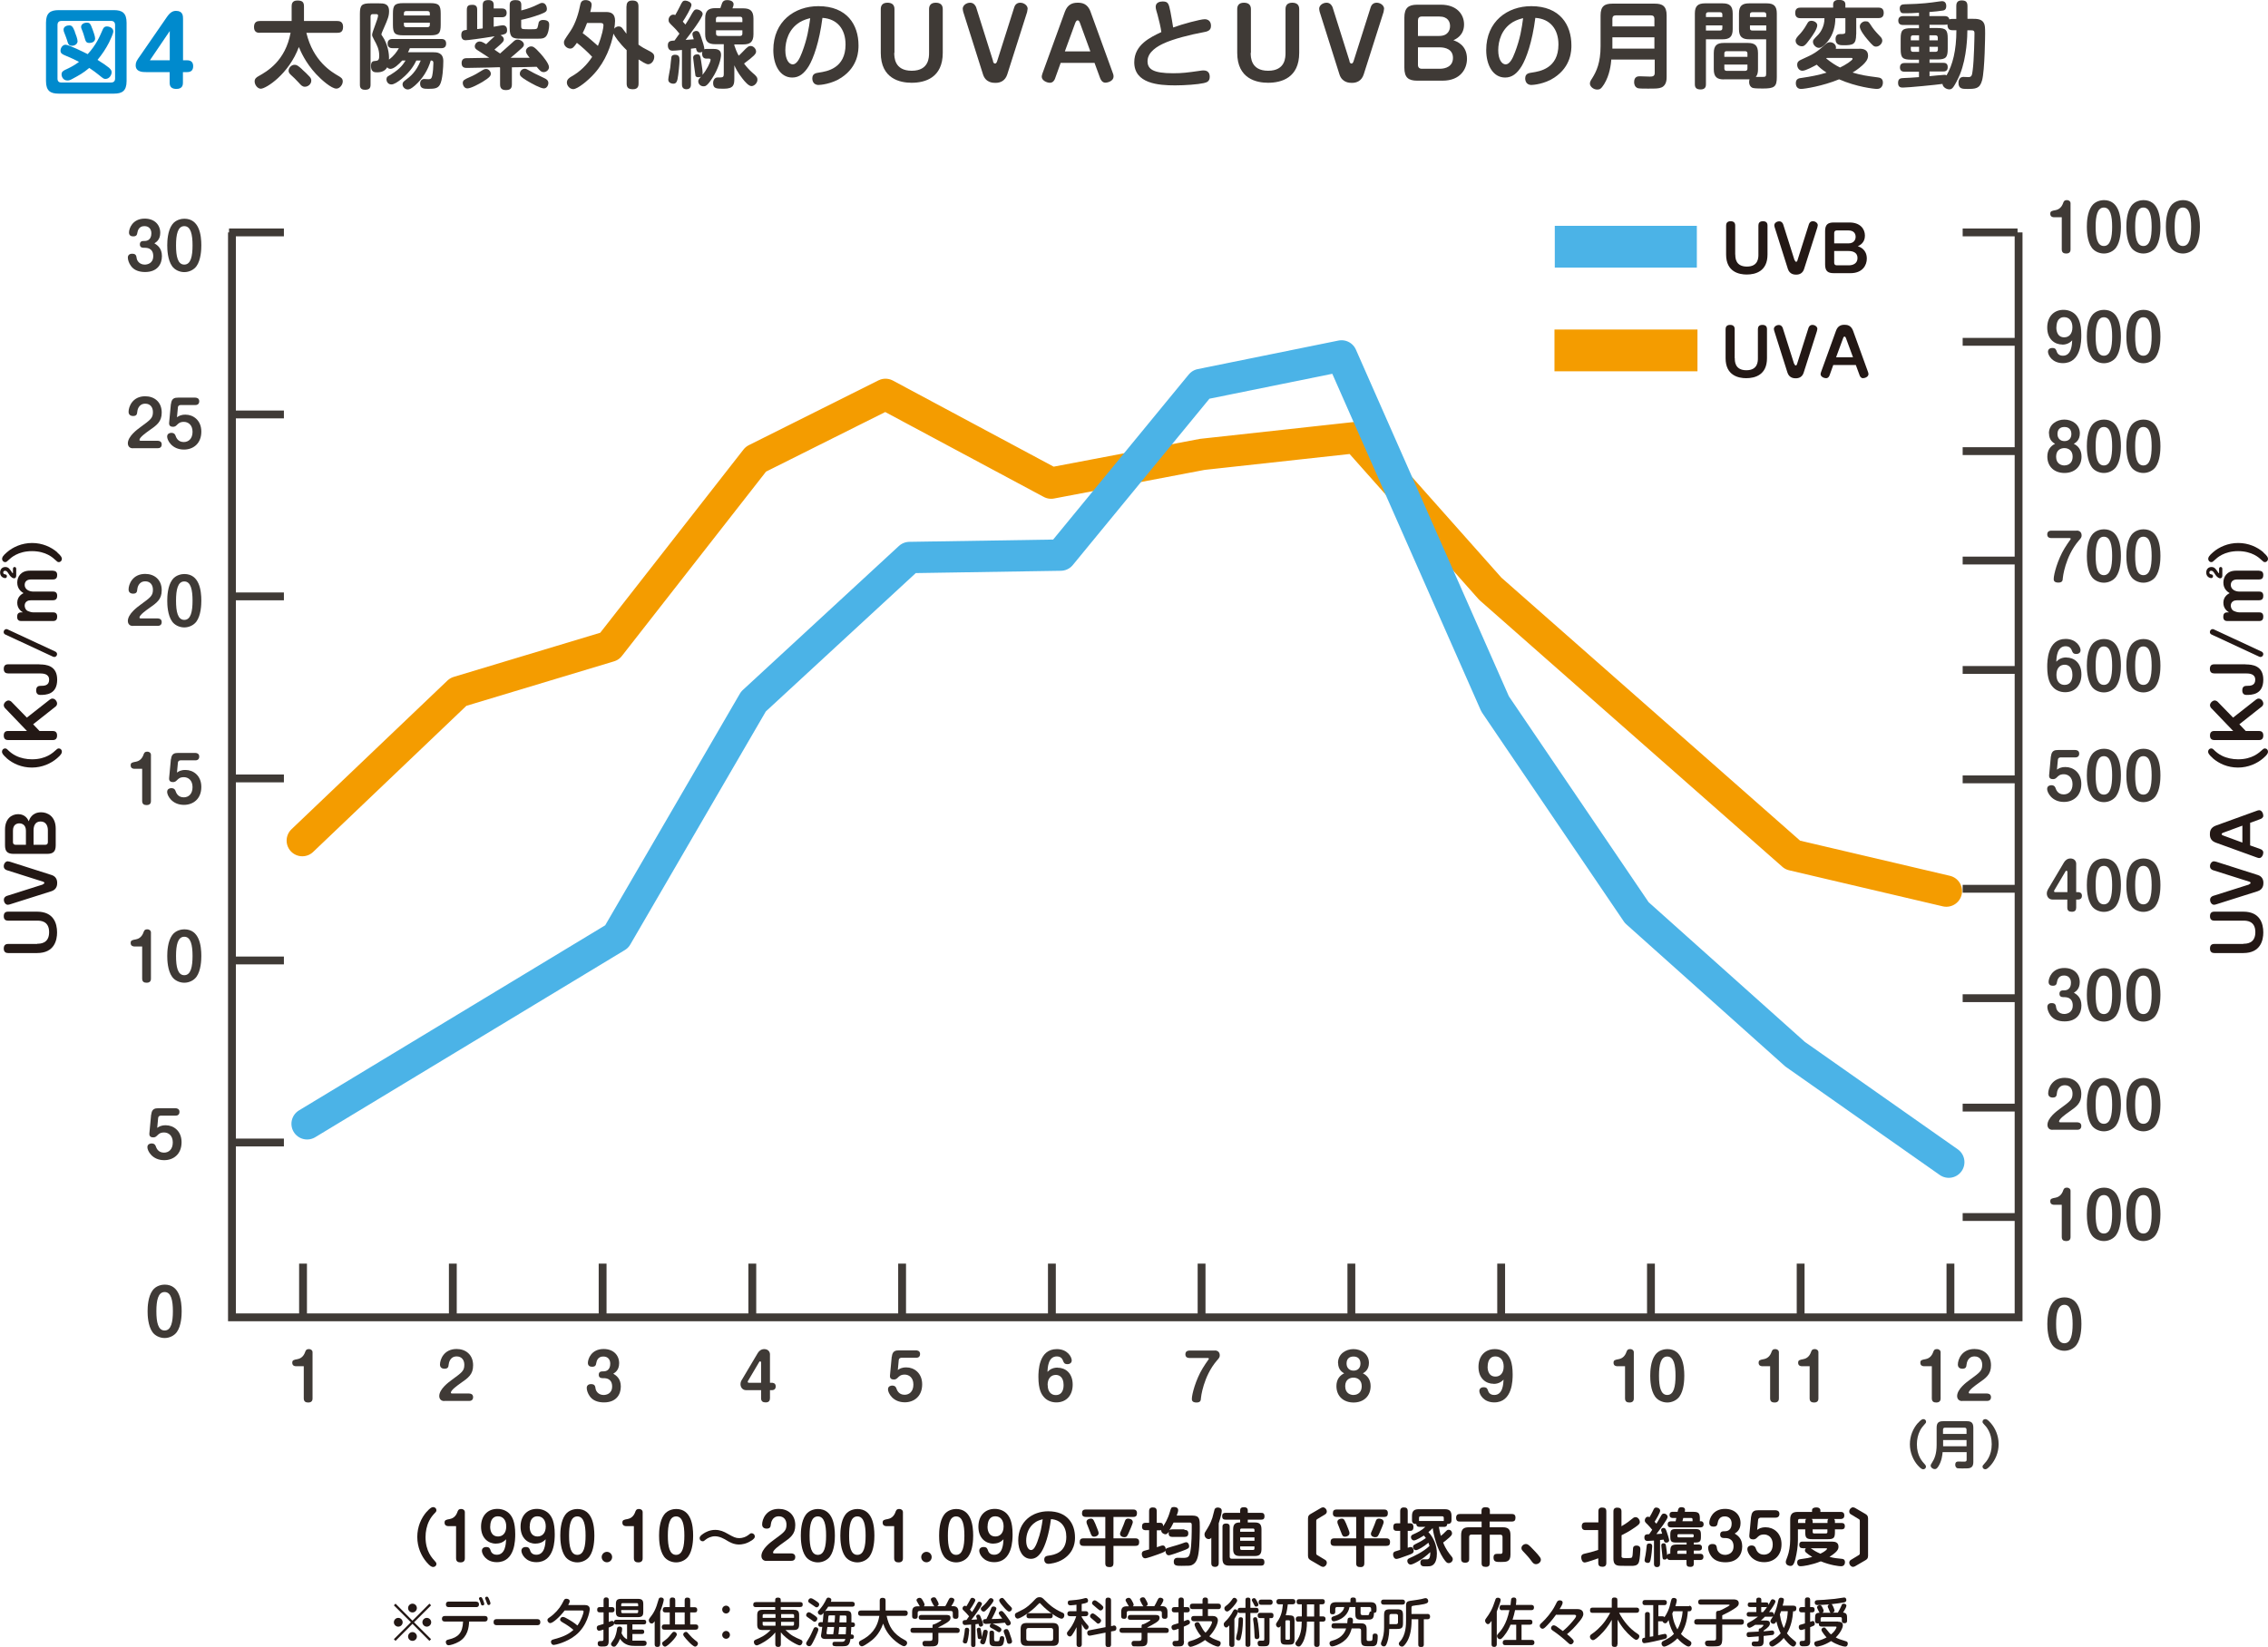 <?xml version="1.0" encoding="UTF-8"?>
<svg id="b" data-name="レイヤー 2" xmlns="http://www.w3.org/2000/svg" viewBox="0 0 216.97 157.6">
  <defs>
    <style>
      .d, .e, .f, .g, .h {
        fill: none;
      }

      .d, .f, .g, .h {
        stroke-linejoin: round;
      }

      .d, .g {
        stroke: #4bb3e7;
      }

      .d, .h {
        stroke-linecap: round;
        stroke-width: 3px;
      }

      .i {
        fill: #008acd;
      }

      .j {
        fill: #231815;
      }

      .k {
        fill: #3f3a36;
      }

      .e {
        stroke: #3f3a36;
        stroke-miterlimit: 10;
        stroke-width: .75px;
      }

      .f, .g {
        stroke-width: 4px;
      }

      .f, .h {
        stroke: #f49c00;
      }
    </style>
  </defs>
  <g id="c" data-name="レイヤー 6">
    <g>
      <line class="g" x1="148.74" y1="23.61" x2="162.33" y2="23.61"/>
      <line class="f" x1="148.71" y1="33.53" x2="162.39" y2="33.53"/>
      <g>
        <path class="j" d="m166.01,24.36c0,.28,0,1.15,1.11,1.15s1.1-.88,1.1-1.15v-2.78c0-.2.08-.41.43-.41.29,0,.44.13.44.41v2.78c0,1.59-1.13,1.91-1.99,1.91-.73,0-1.97-.25-1.97-1.91v-2.78c0-.19.08-.41.43-.41.28,0,.44.13.44.41v2.78Z"/>
        <path class="j" d="m171.7,24.9c.04.12.08.15.13.15.06,0,.1-.04.13-.15l1.09-3.44c.04-.11.13-.29.38-.29s.47.18.47.38c0,.04-.02.15-.04.21l-1.27,3.98c-.13.41-.44.54-.75.54-.15,0-.62,0-.8-.54l-1.26-3.98s-.04-.13-.04-.2c0-.21.22-.38.48-.38s.36.25.37.29l1.09,3.44Z"/>
        <path class="j" d="m175.43,26.14c-.57,0-.83-.2-.83-.83v-3.19c0-.62.25-.83.83-.83h1.51c1,0,1.47.6,1.47,1.26,0,.7-.52.94-.68,1.01.2.07.86.3.86,1.19,0,.63-.41,1.39-1.56,1.39h-1.6Zm.04-2.85h1.35c.56,0,.7-.37.7-.63,0-.25-.12-.61-.7-.61h-1.1c-.17,0-.25.1-.25.25v1Zm0,.73v1.12c0,.16.08.25.25.25h1.15c.36,0,.83-.15.83-.7s-.48-.67-.85-.67h-1.39Z"/>
      </g>
      <g>
        <path class="j" d="m165.96,34.28c0,.28,0,1.15,1.11,1.15s1.1-.88,1.1-1.15v-2.78c0-.2.08-.41.43-.41.29,0,.44.13.44.41v2.78c0,1.59-1.13,1.91-1.99,1.91-.73,0-1.97-.25-1.97-1.91v-2.78c0-.19.08-.41.43-.41.28,0,.44.13.44.41v2.78Z"/>
        <path class="j" d="m171.66,34.82c.04.12.08.15.13.15.06,0,.1-.04.13-.15l1.09-3.44c.04-.11.13-.29.38-.29s.47.18.47.38c0,.04-.02.15-.04.21l-1.27,3.98c-.13.41-.44.54-.75.54-.15,0-.62,0-.8-.54l-1.26-3.98s-.04-.13-.04-.2c0-.21.22-.38.48-.38s.36.25.37.29l1.09,3.44Z"/>
        <path class="j" d="m175.03,35.91c-.05.13-.14.28-.34.28-.21,0-.52-.15-.52-.38,0-.02,0-.1.04-.2l1.43-3.95c.17-.48.49-.58.81-.58.24,0,.63.03.83.58l1.43,3.95s.04.11.04.18c0,.28-.35.4-.53.4-.21,0-.3-.22-.32-.28l-.36-.98h-2.16l-.35.98Zm.62-1.72h1.62l-.67-1.82c-.05-.14-.1-.16-.14-.16-.04,0-.09.01-.14.16l-.67,1.82Z"/>
      </g>
    </g>
    <g>
      <path class="j" d="m40.82,144.67c.35-.4.5-.45.62-.45.17,0,.31.13.31.29,0,.12-.04.17-.2.33-.16.17-.35.4-.5.71-.23.46-.34,1.01-.34,1.54,0,1.35.62,2,.93,2.34.07.07.11.14.11.23,0,.17-.14.29-.31.29-.13,0-.28-.05-.63-.46-.5-.58-.89-1.43-.89-2.41s.37-1.81.9-2.42Z"/>
      <path class="j" d="m42.82,146.03c-.09,0-.29-.06-.29-.32s.14-.28.5-.35c.37-.07.6-.32.72-.65.06-.17.11-.31.37-.31.22,0,.35.14.35.28v4.43c0,.1,0,.4-.41.4-.24,0-.43-.08-.43-.4v-3.07h-.8Z"/>
      <path class="j" d="m47.47,147.72c-.74,0-1.45-.51-1.45-1.63,0-1.02.61-1.7,1.57-1.7.55,0,.97.25,1.19.51.21.25.51.7.51,1.91,0,.52,0,2.68-1.76,2.68-1.03,0-1.43-.77-1.43-1.1,0-.17.13-.35.41-.35.31,0,.36.14.43.34.03.09.14.4.59.4.81,0,.87-1.02.89-1.48-.13.13-.4.41-.96.41Zm-.58-1.65c0,.14,0,.96.76.96.41,0,.78-.29.78-.96,0-.62-.32-.97-.79-.97-.65,0-.74.64-.74.97Z"/>
      <path class="j" d="m51.25,147.72c-.74,0-1.45-.51-1.45-1.63,0-1.02.61-1.7,1.57-1.7.55,0,.97.25,1.19.51.21.25.51.7.51,1.91,0,.52,0,2.68-1.76,2.68-1.03,0-1.43-.77-1.43-1.1,0-.17.13-.35.41-.35.31,0,.36.14.43.34.03.09.14.4.59.4.81,0,.87-1.02.89-1.48-.13.13-.4.41-.96.41Zm-.58-1.65c0,.14,0,.96.76.96.41,0,.78-.29.78-.96,0-.62-.32-.97-.79-.97-.65,0-.74.64-.74.97Z"/>
      <path class="j" d="m56.86,146.95c0,.37-.03,1.4-.47,2-.25.34-.7.56-1.16.56-.5,0-.94-.25-1.16-.56-.44-.61-.47-1.61-.47-2,0-.44.04-1.39.47-1.99.34-.48.92-.56,1.16-.56,1.45,0,1.63,1.58,1.63,2.55Zm-2.42,0c0,1.04.16,1.84.79,1.84s.79-.82.79-1.84-.16-1.84-.79-1.84-.79.81-.79,1.84Z"/>
      <path class="j" d="m58.56,149c0,.28-.22.5-.5.5s-.5-.23-.5-.5.23-.5.5-.5.5.22.5.5Z"/>
      <path class="j" d="m59.83,146.03c-.09,0-.29-.06-.29-.32s.14-.28.5-.35c.37-.07.6-.32.72-.65.06-.17.11-.31.37-.31.22,0,.35.14.35.28v4.43c0,.1,0,.4-.41.4-.24,0-.43-.08-.43-.4v-3.07h-.8Z"/>
      <path class="j" d="m66.31,146.95c0,.37-.03,1.4-.47,2-.25.34-.7.56-1.16.56-.5,0-.94-.25-1.16-.56-.44-.61-.47-1.61-.47-2,0-.44.04-1.39.47-1.99.34-.48.92-.56,1.16-.56,1.45,0,1.63,1.58,1.63,2.55Zm-2.42,0c0,1.04.16,1.84.79,1.84s.79-.82.79-1.84-.16-1.84-.79-1.84-.79.81-.79,1.84Z"/>
      <path class="j" d="m71.87,147.43c-.47.32-.94.37-1.17.37-.52,0-.92-.24-1.12-.36-.31-.19-.73-.43-1.19-.43-.35,0-.69.17-.84.29-.21.17-.23.19-.33.19-.16,0-.29-.13-.29-.29,0-.1.03-.23.37-.45.2-.13.59-.35,1.12-.35.47,0,.83.16,1.19.37.55.31.76.42,1.11.42.32,0,.65-.13.83-.27.23-.18.26-.2.35-.2.13,0,.31.1.31.32,0,.11-.07.22-.34.4Z"/>
      <path class="j" d="m73.32,149.37c-.42,0-.48-.35-.48-.47,0-.68.91-1.34,1.21-1.56.97-.71,1.19-.86,1.19-1.44,0-.46-.26-.8-.73-.8-.66,0-.75.64-.77.79-.02.17-.03.39-.4.39-.1,0-.43-.03-.43-.4,0-.48.37-1.49,1.59-1.49.87,0,1.58.54,1.58,1.56,0,.88-.46,1.2-1.22,1.73-.25.18-.91.64-.91.89,0,.07.08.08.14.08h1.6c.11,0,.39.03.39.35,0,.36-.31.36-.39.36h-2.37Z"/>
      <path class="j" d="m79.87,146.95c0,.37-.03,1.4-.47,2-.25.34-.7.56-1.16.56-.5,0-.94-.25-1.16-.56-.44-.61-.47-1.61-.47-2,0-.44.04-1.39.47-1.99.34-.48.92-.56,1.16-.56,1.45,0,1.63,1.58,1.63,2.55Zm-2.42,0c0,1.04.16,1.84.79,1.84s.79-.82.79-1.84-.16-1.84-.79-1.84-.79.81-.79,1.84Z"/>
      <path class="j" d="m83.65,146.95c0,.37-.03,1.4-.47,2-.25.34-.7.56-1.16.56-.5,0-.94-.25-1.16-.56-.44-.61-.47-1.61-.47-2,0-.44.04-1.39.47-1.99.34-.48.92-.56,1.16-.56,1.45,0,1.63,1.58,1.63,2.55Zm-2.42,0c0,1.04.16,1.84.79,1.84s.79-.82.79-1.84-.16-1.84-.79-1.84-.79.81-.79,1.84Z"/>
      <path class="j" d="m84.73,146.03c-.09,0-.29-.06-.29-.32s.14-.28.5-.35c.37-.07.6-.32.72-.65.06-.17.11-.31.37-.31.22,0,.35.14.35.28v4.43c0,.1,0,.4-.41.4-.24,0-.43-.08-.43-.4v-3.07h-.8Z"/>
      <path class="j" d="m89.13,149c0,.28-.22.5-.5.5s-.5-.23-.5-.5.23-.5.5-.5.5.22.5.5Z"/>
      <path class="j" d="m93.1,146.95c0,.37-.03,1.4-.47,2-.25.34-.7.56-1.16.56-.5,0-.94-.25-1.16-.56-.44-.61-.47-1.61-.47-2,0-.44.04-1.39.47-1.99.34-.48.92-.56,1.16-.56,1.45,0,1.63,1.58,1.63,2.55Zm-2.42,0c0,1.04.16,1.84.79,1.84s.79-.82.79-1.84-.16-1.84-.79-1.84-.79.81-.79,1.84Z"/>
      <path class="j" d="m95.05,147.72c-.74,0-1.45-.51-1.45-1.63,0-1.02.61-1.7,1.57-1.7.55,0,.97.25,1.19.51.21.25.51.7.51,1.91,0,.52,0,2.68-1.76,2.68-1.03,0-1.43-.77-1.43-1.1,0-.17.13-.35.41-.35.31,0,.36.14.43.34.03.09.14.4.59.4.81,0,.87-1.02.89-1.48-.13.13-.4.41-.96.41Zm-.58-1.65c0,.14,0,.96.76.96.41,0,.78-.29.78-.96,0-.62-.32-.97-.79-.97-.65,0-.74.64-.74.97Z"/>
      <path class="j" d="m99.67,148.44c-.29.47-.61.73-1.05.73-.78,0-1.21-.8-1.21-1.75,0-1.83,1.36-2.8,2.87-2.8,1.83,0,2.56,1.19,2.56,2.5,0,.3,0,1.34-1.09,2.06-.62.41-1.35.47-1.45.47-.4,0-.4-.37-.4-.41,0-.31.22-.35.44-.38.48-.07,1.67-.26,1.67-1.79,0-.98-.53-1.64-1.47-1.7-.2,1.56-.58,2.59-.88,3.08Zm-.59-2.79c-.69.43-.91,1.19-.91,1.78s.23.9.47.9.43-.34.59-.77c.33-.88.43-1.52.52-2.18-.14.04-.4.1-.68.27Z"/>
      <path class="j" d="m106.52,147.21h2.09c.12,0,.37.02.37.34,0,.26-.08.38-.37.38h-2.09v1.66c0,.19-.06.37-.35.37s-.43-.07-.43-.37v-1.66h-2.08c-.14,0-.37-.02-.37-.34,0-.25.08-.38.37-.38h2.08v-2.05h-1.86c-.1,0-.37-.01-.37-.33,0-.25.08-.38.37-.38h4.52c.12,0,.37.01.37.34,0,.25-.09.37-.37.37h-1.88v2.05Zm-2.24-.62c-.04-.12-.17-.44-.27-.69-.04-.08-.07-.17-.07-.27,0-.19.22-.31.41-.31.25,0,.29.12.64,1.01.1.25.11.31.11.38,0,.26-.3.34-.41.34-.24,0-.28-.1-.41-.47Zm3.68.13c-.13.28-.18.38-.4.38-.2,0-.41-.11-.41-.32,0-.1.04-.17.16-.44.15-.33.26-.66.28-.71.05-.16.1-.31.34-.31.09,0,.44.04.44.34,0,.14-.34.91-.41,1.06Z"/>
      <path class="j" d="m113.32,146.4c.22,0,.36.08.36.33s-.13.34-.36.34h-1.15c-.11,0-.37,0-.37-.33,0-.05,0-.1.02-.17-.07.1-.17.25-.34.25-.13,0-.41-.14-.39-.39-.05.01-.07.01-.12.01h-.3v1.62s.07-.02.11-.04c.34-.12.38-.13.46-.13.17,0,.28.16.28.37.05-.11.07-.11.59-.26.26-.07.66-.19.86-.26.39-.14.43-.16.5-.16.19,0,.29.21.29.37,0,.2-.07.25-.67.47-.26.1-1.1.41-1.28.41-.22,0-.32-.24-.32-.45-.05.1-.06.13-.73.37-.23.08-1.03.37-1.21.37-.23,0-.32-.25-.32-.41,0-.25.17-.3.3-.33.06-.02.34-.1.4-.11v-1.84h-.31c-.1,0-.37,0-.37-.33,0-.26.09-.38.37-.38h.31v-1.1c0-.1,0-.37.34-.37.26,0,.39.08.39.37v1.1h.3c.18,0,.3.05.32.32.14-.2.43-.64.65-1.4.1-.34.12-.43.37-.43.05,0,.41,0,.41.29,0,.13-.03.23-.14.53h1.51c.7,0,.7.37.7,1.09,0,.31,0,1.78-.13,2.55-.1.63-.29.95-.64,1.1-.14.06-.25.07-.96.07-.5,0-.76,0-.76-.4,0-.37.29-.37.41-.37.07,0,.38.01.44.01.52,0,.64-.07.74-.63.12-.64.13-1.76.13-2.49,0-.11,0-.26-.19-.26h-1.55c-.13.28-.32.61-.41.73.1-.07.15-.08.28-.08h1.15Z"/>
      <path class="j" d="m116.59,149.57c0,.09,0,.37-.35.37s-.36-.25-.36-.37v-2.42c-.05.06-.11.13-.25.13-.19,0-.4-.16-.4-.45,0-.12.06-.22.07-.23.36-.58.48-.77.68-1.35.04-.13.2-.76.21-.8.02-.05.08-.19.31-.19.06,0,.38.01.38.31,0,.1-.04.44-.29,1.2v3.81Zm1.38-3.23c0-.58.3-.65.67-.65v-.27h-1.4c-.2,0-.32-.07-.32-.34,0-.31.23-.31.32-.31h1.4v-.22c0-.2.07-.32.37-.32.33,0,.36.19.36.32v.22h1.28c.11,0,.32,0,.32.33s-.22.32-.32.32h-1.28v.27h.67c.41,0,.64.13.64.65v1.91c0,.51-.23.65-.64.65h-1.42c-.42,0-.65-.14-.65-.65v-1.91Zm-.33,2.63c0,.12.07.19.19.19h2.81c.1,0,.32,0,.32.33,0,.31-.19.33-.32.33h-3.04c-.43,0-.65-.15-.65-.65v-3.09c0-.21.14-.29.34-.29.34,0,.35.2.35.32v2.86Zm1-2.39h1.37v-.17c0-.07-.03-.14-.14-.14h-1.09c-.13,0-.14.08-.14.14v.17Zm1.37.54h-1.37v.32h1.37v-.32Zm-1.37.86v.2c0,.08.04.14.14.14h1.09c.11,0,.14-.06.14-.14v-.2h-1.37Z"/>
      <path class="j" d="m125.92,148.62c0,.1.02.16.11.2l.76.46c.08.05.14.14.14.26,0,.22-.19.4-.35.4-.09,0-.15-.04-.19-.05l-.98-.57c-.17-.1-.28-.19-.28-.45v-3.56c0-.26.1-.35.28-.45l.98-.57s.11-.05.17-.05c.19,0,.37.19.37.41,0,.12-.08.21-.14.25l-.76.46c-.09.05-.11.1-.11.2v3.06Z"/>
      <path class="j" d="m130.52,147.21h2.09c.12,0,.37.02.37.34,0,.26-.08.38-.37.38h-2.09v1.66c0,.19-.06.37-.35.37s-.43-.07-.43-.37v-1.66h-2.08c-.14,0-.37-.02-.37-.34,0-.25.08-.38.37-.38h2.08v-2.05h-1.86c-.1,0-.37-.01-.37-.33,0-.25.08-.38.37-.38h4.52c.12,0,.37.01.37.34,0,.25-.09.37-.37.37h-1.88v2.05Zm-2.24-.62c-.04-.12-.17-.44-.27-.69-.04-.08-.07-.17-.07-.27,0-.19.22-.31.41-.31.25,0,.29.12.64,1.01.1.25.11.31.11.38,0,.26-.3.34-.41.34-.24,0-.28-.1-.41-.47Zm3.68.13c-.13.28-.18.38-.4.38-.2,0-.41-.11-.41-.32,0-.1.04-.17.16-.44.15-.33.26-.66.28-.71.05-.16.1-.31.34-.31.09,0,.44.04.44.34,0,.14-.34.91-.41,1.06Z"/>
      <path class="j" d="m133.95,146.49h-.34c-.09,0-.32,0-.32-.34,0-.28.1-.38.32-.38h.34v-1.15c0-.11.01-.37.34-.37.26,0,.38.08.38.37v1.15h.25c.24,0,.3.17.3.36,0,.23-.09.36-.3.36h-.25v1.62c.2-.06.23-.07.29-.07.19,0,.28.18.28.35,0,.23-.12.28-.47.41-.75.28-1.06.38-1.18.38-.22,0-.32-.25-.32-.43s.09-.24.17-.28c.05-.02.43-.13.51-.16v-1.83Zm3.7-.37c.07.41.12.61.19.85.19-.14.31-.26.38-.34.2-.2.23-.24.37-.24.23,0,.32.2.32.34,0,.12-.05.21-.26.4-.26.24-.51.42-.59.48.24.63.57,1.04.79,1.31.11.13.13.2.13.29,0,.2-.19.37-.39.37-.14,0-.23-.04-.52-.47-.62-.96-.93-2.25-1.01-2.88-.23.23-.29.29-.41.38.52.56.81,1.29.81,2.05,0,.4-.07,1.04-.56,1.19-.13.04-.28.04-.61.04-.14,0-.41,0-.41-.37,0-.16.08-.28.23-.3.05,0,.32,0,.38,0,.21,0,.34-.1.34-.69-.73.71-1.67,1.19-1.87,1.19s-.33-.18-.33-.35c0-.15.08-.21.22-.27.35-.16,1.27-.56,1.9-1.16-.02-.1-.05-.19-.1-.31-.48.41-1.03.71-1.19.71-.22,0-.28-.23-.28-.32,0-.15.04-.17.5-.4.26-.12.5-.28.73-.44-.07-.09-.11-.15-.19-.24-.11.07-.74.47-.95.47-.17,0-.29-.16-.29-.31,0-.1.04-.19.17-.25.55-.25.79-.36,1.21-.74h-.56c-.08,0-.29,0-.31-.28-.41.04-.41-.28-.41-.37v-.39c0-.5.22-.65.65-.65h2.48c.44,0,.65.16.65.65v.39c0,.17-.05.4-.41.37-.02.28-.21.28-.3.28h-.47Zm.47-.59v-.29c0-.14-.12-.14-.16-.14h-2.04c-.1,0-.17.02-.17.16v.29s.05,0,.05,0h2.32Z"/>
      <path class="j" d="m142.51,149.58c0,.13,0,.36-.36.36-.3,0-.41-.1-.41-.35v-2.74h-.97c-.14,0-.22.07-.22.22v2.11c0,.12-.01.36-.38.36-.34,0-.39-.19-.39-.36v-2.29c0-.59.27-.74.75-.74h1.21v-.55h-2.09c-.11,0-.35,0-.35-.35,0-.3.17-.37.35-.37h2.08v-.32c0-.2.11-.33.37-.33.27,0,.43.07.43.33v.32h2.1c.13,0,.35.02.35.34,0,.25-.08.38-.35.38h-2.12v.55h1.25c.48,0,.74.16.74.74v1.88c0,.7-.4.7-.92.7-.44,0-.7,0-.7-.43,0-.35.22-.35.41-.35.05,0,.28,0,.32,0,.11-.02.13-.11.13-.21v-1.4c0-.16-.08-.22-.22-.22h-1v2.73Z"/>
      <path class="j" d="m146.94,149.68c-.21,0-.31-.14-.41-.27-.26-.37-.45-.56-.85-.99-.05-.05-.13-.14-.13-.28,0-.22.22-.39.43-.39.13,0,.22.05.45.27.2.2.72.74.89.99.07.11.09.16.09.24,0,.25-.25.43-.47.43Z"/>
      <path class="j" d="m152.91,146.42h-1.22c-.09,0-.37,0-.37-.35,0-.29.13-.39.37-.39h1.22v-1.05c0-.13.02-.37.35-.37.29,0,.41.1.41.37v4.93c0,.11-.01.37-.36.37-.28,0-.41-.1-.41-.37v-.44c-.07.02-1.1.4-1.3.4-.23,0-.33-.29-.33-.49,0-.25.14-.31.31-.35.44-.1.77-.18,1.31-.36v-1.91Zm2.21,2.46c0,.22.12.22.45.22.1,0,.42,0,.48-.02.1-.04.13-.13.15-.47.02-.47.03-.53.07-.59.05-.08.16-.12.28-.12.31,0,.38.18.38.35,0,.13-.05.94-.13,1.19-.08.28-.26.38-.56.4-.11,0-.52,0-.8,0-.53,0-.7,0-.86-.1-.22-.14-.23-.43-.23-.59v-4.51c0-.11.01-.37.36-.37.29,0,.41.11.41.37v1.41c.5-.28.83-.56.89-.61.22-.18.31-.26.46-.26.25,0,.41.29.41.46,0,.15-.08.25-.44.5-.61.43-1.1.67-1.31.77v1.97Z"/>
      <path class="j" d="m158.22,147.42c-.09,0-.53.04-.6.04s-.31,0-.31-.33c0-.3.19-.31.46-.32.1-.14.2-.28.29-.42-.13-.17-.32-.38-.46-.52-.19-.18-.25-.24-.25-.38,0-.17.13-.35.31-.35.07,0,.11.02.14.05.12-.2.26-.46.34-.63.09-.2.13-.3.31-.3.16,0,.37.11.37.31,0,.17-.38.82-.53,1.05.05.05.08.08.17.19.17-.28.2-.31.47-.8.09-.16.18-.17.25-.17.22,0,.36.19.36.32,0,.22-.83,1.31-1.08,1.64.14,0,.47-.03.55-.04-.07-.22-.1-.31-.1-.35,0-.12.11-.2.24-.2.14,0,.2.08.29.34.08.22.24.73.24.84,0,.16-.14.23-.28.23-.17,0-.2-.11-.25-.29-.05,0-.29.04-.34.04v2.27c0,.08,0,.32-.29.32s-.29-.24-.29-.32v-2.21Zm-.16.56c0,.16-.08.94-.15,1.26-.04.18-.08.32-.26.32-.02,0-.32,0-.32-.26,0-.08.08-.41.09-.49.05-.3.08-.54.11-.86.01-.15.05-.25.25-.25.28,0,.28.2.28.28Zm1.73.71v-.22c0-.54.11-.67.67-.67h.89v-.19h-1.01c-.44,0-.55-.1-.55-.55v-.19c0-.45.1-.55.55-.55h1.83c.44,0,.55.1.55.55v.19c0,.44-.1.55-.55.55h-.13v.19h.47c.08,0,.31,0,.31.29,0,.26-.17.29-.31.29h-.47v.31h.61c.08,0,.31,0,.31.29s-.21.3-.31.3h-.61v.34c0,.1,0,.32-.32.32-.28,0-.38-.08-.38-.32v-.34h-1.58c-.07,0-.22-.01-.28-.17-.05.13-.2.13-.23.13-.19,0-.2-.05-.23-.46-.05-.47-.05-.54-.07-.65-.02-.18-.02-.2-.02-.24,0-.11.04-.21.23-.21.17,0,.19.1.22.26.05.29.09.67.11.89.05-.12.13-.15.21-.15h.08Zm.51-3.12s.06-.26.07-.31h-.34c-.08,0-.31,0-.31-.3s.24-.29.31-.29h.46c.06-.29.09-.44.37-.44.05,0,.34,0,.34.24,0,.05,0,.08-.02.2h.77c.55,0,.67.12.67.67v.23h.1c.14,0,.26.09.26.29,0,.3-.25.3-.31.3h-2.82c-.1,0-.31-.01-.31-.29s.23-.29.31-.29h.47Zm1.61,1.55c.12,0,.12-.08.12-.19,0-.08-.04-.12-.12-.12h-1.33c-.08,0-.11.05-.11.12,0,.11,0,.19.11.19h1.33Zm-1.45,1.57h.88v-.31h-.74c-.12,0-.14.08-.14.14v.16Zm.57-3.43c-.02.06-.06.23-.08.31h.97v-.17c0-.09-.04-.14-.14-.14h-.74Z"/>
      <path class="j" d="m164.91,147.18c-.21,0-.35-.1-.35-.32,0-.33.25-.33.44-.33.63,0,.66-.56.66-.74,0-.41-.25-.68-.65-.68-.15,0-.59.01-.69.63-.03.17-.06.35-.4.35-.22,0-.4-.1-.4-.37,0-.37.32-1.33,1.51-1.33.92,0,1.48.58,1.48,1.36,0,.68-.41.91-.56,1,.28.18.72.46.72,1.23s-.44,1.52-1.61,1.52c-.55,0-1.06-.16-1.36-.59-.19-.26-.29-.58-.29-.79s.13-.37.41-.37c.37,0,.4.19.44.46.04.22.27.58.77.58.19,0,.81-.08.81-.81,0-.23-.04-.8-.81-.8h-.1Z"/>
      <path class="j" d="m167.53,145.13c.05-.55.35-.61.68-.61h1.63c.11,0,.39.03.39.35,0,.36-.31.36-.39.36h-1.4s-.23,0-.25.22l-.09.95c.16-.11.35-.25.82-.25.73,0,1.51.53,1.51,1.62,0,1.18-.81,1.72-1.66,1.72-1.16,0-1.61-.9-1.61-1.24s.34-.36.4-.36c.31,0,.38.2.41.29.05.13.2.59.78.59.44,0,.84-.3.84-.98s-.44-.95-.83-.95-.53.16-.68.31c-.15.16-.3.16-.36.16-.17,0-.4-.05-.37-.39l.17-1.81Z"/>
      <path class="j" d="m175.45,145.35s.09.07.09.21v.18h.64c.14,0,.31.04.31.31,0,.29-.22.3-.31.3h-.64v.27c0,.55-.12.67-.68.67h-1.49c-.56,0-.67-.13-.67-.67v-.27h-.7v1.03c0,.59-.1,1.22-.24,1.79-.14.59-.29.68-.48.68-.15,0-.44-.09-.44-.37,0-.1.01-.14.17-.56.14-.37.25-.98.25-1.61v-1.89c0-.59.26-.74.74-.74h1.35v-.16c0-.22.24-.27.41-.27.3,0,.39.16.39.27v.16h1.92c.13,0,.37.01.37.34s-.27.34-.37.34h-.63Zm-3,2.8c-.1,0-.32,0-.32-.31,0-.29.17-.32.32-.32h2.81c.34,0,.62.1.62.49,0,.25-.11.49-.86.97.48.13.64.13,1.18.19.25.02.3.17.3.31,0,.05,0,.4-.37.4-.2,0-1.01-.09-1.94-.47-.89.36-1.73.47-1.94.47-.3,0-.32-.27-.32-.36,0-.26.17-.3.32-.32.7-.1.76-.11,1.12-.21-.28-.17-.46-.31-.59-.42-.09-.08-.11-.14-.11-.21,0-.11.06-.17.09-.2h-.3Zm-.27-2.8c-.11,0-.17.05-.17.17v.22h.7v-.18c0-.13.04-.17.09-.21h-.62Zm1.03,2.8c.34.23.49.33.94.53.48-.23.64-.43.64-.47,0-.05-.08-.05-.13-.05h-1.45Zm.11-2.8s.09.08.09.21v.18h1.42v-.18c0-.09.02-.16.09-.21h-1.6Zm.09,1v.25c0,.1.05.14.14.14h1.13c.12,0,.14-.07.14-.14v-.25h-1.42Z"/>
      <path class="j" d="m177.92,145.56c0-.1-.02-.16-.11-.2l-.76-.46c-.08-.05-.14-.14-.14-.26,0-.22.19-.4.35-.4.09,0,.15.04.19.05l.98.57c.17.1.28.19.28.45v3.56c0,.26-.1.35-.28.45l-.98.57s-.11.05-.17.05c-.19,0-.37-.19-.37-.41,0-.12.08-.21.14-.25l.76-.46c.09-.05.11-.1.11-.2v-3.06Z"/>
    </g>
    <g>
      <path class="j" d="m37.84,157.02l-.16-.16,1.63-1.62-1.63-1.62.16-.16,1.62,1.63,1.62-1.63.16.16-1.63,1.62,1.63,1.62-.16.16-1.62-1.63-1.62,1.63Zm.68-1.78c0,.23-.19.42-.42.42s-.42-.19-.42-.42.19-.42.42-.42.42.19.42.42Zm1.36-1.36c0,.22-.18.42-.42.42s-.42-.19-.42-.42.19-.42.42-.42.42.19.42.42Zm0,2.72c0,.23-.18.42-.42.42s-.42-.19-.42-.42.19-.42.42-.42.42.19.42.42Zm1.37-1.36c0,.23-.19.42-.42.42s-.42-.19-.42-.42.19-.42.42-.42.42.19.42.42Z"/>
      <path class="j" d="m42.56,155.17c-.06,0-.28,0-.28-.26s.21-.27.28-.27h3.82c.06,0,.27,0,.27.26s-.21.27-.27.27h-1.5c-.03.57-.13,1.43-.96,1.92-.39.23-.85.35-1,.35-.22,0-.27-.22-.27-.31,0-.17.14-.21.27-.24.91-.21,1.34-.62,1.38-1.72h-1.75Zm2.99-1.9c.06,0,.27,0,.27.26s-.21.26-.27.26h-2.62c-.06,0-.27,0-.27-.26s.2-.27.27-.27h2.62Zm.29-.2s-.02-.08-.02-.11c0-.09.11-.13.17-.13.09,0,.13.07.21.25.07.16.13.34.13.4,0,.15-.16.15-.17.15-.08,0-.12-.05-.13-.08-.02-.04-.08-.23-.09-.27,0-.03-.08-.17-.08-.21Zm.58-.07s-.01-.04-.01-.07c0-.11.11-.14.17-.14.09,0,.12.05.2.22.04.08.14.33.14.42,0,.13-.12.16-.17.16-.1,0-.12-.04-.23-.35,0-.03-.08-.19-.09-.23Z"/>
      <path class="j" d="m47.54,155.52c-.09,0-.32,0-.32-.29s.2-.29.32-.29h3.84c.09,0,.31,0,.31.29s-.21.29-.31.29h-3.84Z"/>
      <path class="j" d="m54.02,154.11c-.5.66-1.14,1.21-1.38,1.21-.15,0-.27-.16-.27-.29,0-.11.07-.17.21-.26.5-.34.95-.86,1.16-1.25.03-.06.22-.41.23-.43.03-.04.08-.1.21-.1.11,0,.32.05.32.23,0,.08-.04.19-.14.37h1.58c.28,0,.48.11.48.39,0,.21-.24,1.61-1.35,2.5-.87.7-1.98.93-2.08.93-.21,0-.28-.18-.28-.29,0-.17.09-.2.34-.27.58-.16,1.23-.35,1.81-.88-.32-.27-.56-.44-1.01-.7-.2-.12-.27-.19-.27-.29,0-.08.09-.25.26-.25.12,0,.28.07.56.24.53.31.74.5.84.58.38-.53.59-1.19.59-1.33,0-.11-.08-.11-.2-.11h-1.58Z"/>
      <path class="j" d="m59.99,155.45h-1.03c-.12,0-.17-.02-.21-.11,0,.17-.07.22-.52.41v1.29c0,.52-.23.52-.66.52-.18,0-.39,0-.39-.28,0-.25.17-.25.3-.25.18,0,.25,0,.25-.16v-.93c-.16.05-.33.11-.42.11-.17,0-.22-.17-.22-.27,0-.17.1-.21.15-.23.08-.03.42-.12.5-.15v-1.11h-.36c-.08,0-.25,0-.25-.25s.17-.25.25-.25h.36v-.66c0-.06,0-.27.25-.27s.25.2.25.27v.66h.33c.13,0,.22.08.22.25,0,.14-.06.25-.22.25h-.33v.92c.14-.06.23-.1.31-.1s.15.04.19.14c-.01-.25.17-.25.24-.25h2.61c.06,0,.23,0,.23.22s-.17.22-.23.22h-1.09v.5h.91c.06,0,.22,0,.22.21s-.17.21-.22.21h-.91v.64c.08,0,.17,0,.19,0h.89c.19,0,.28.08.28.23,0,.17-.07.27-.29.27h-.88c-.24,0-.95,0-1.37-.68-.08.19-.21.46-.39.66-.07.08-.13.1-.2.1-.13,0-.28-.12-.28-.26q0-.08.23-.39c.24-.32.32-.85.35-1.05,0-.08.04-.23.23-.23.04,0,.26,0,.26.22,0,.12-.04.33-.06.42.14.29.28.45.53.58v-1.42Zm1.55-1.22c0,.37-.09.52-.52.52h-1.58c-.43,0-.52-.15-.52-.52v-.71c0-.37.09-.52.52-.52h1.58c.43,0,.52.16.52.52v.71Zm-2.11-.52h1.62v-.16c0-.1-.04-.14-.13-.14h-1.35c-.1,0-.14.05-.14.14v.16Zm0,.36v.16c0,.08.03.14.14.14h1.35c.09,0,.13-.05.13-.14v-.16h-1.62Z"/>
      <path class="j" d="m63.15,157.34c0,.08,0,.26-.26.26-.23,0-.26-.13-.26-.26v-2.2c-.12.16-.17.22-.29.22-.15,0-.27-.14-.27-.3,0-.1.03-.15.09-.23.38-.48.58-.82.84-1.76.02-.09.06-.2.23-.2.12,0,.27.05.27.22,0,.13-.17.71-.34,1.12v3.13Zm2.35-3.54v-.66c0-.12.03-.26.24-.26.19,0,.29.04.29.26v.66h.42c.13,0,.25.05.25.23,0,.17-.04.27-.25.27h-.42v1.15h.51c.07,0,.26,0,.26.24,0,.17-.07.26-.26.26h-2.97c-.07,0-.26,0-.26-.25,0-.22.14-.25.26-.25h.5v-1.15h-.42c-.16,0-.25-.08-.25-.23s.04-.28.25-.28h.42v-.66c0-.13.04-.26.24-.26.18,0,.29.04.29.26v.66h.92Zm-2.16,3.47c0-.11.06-.15.31-.33.27-.2.41-.39.62-.65.05-.06.11-.14.22-.14.13,0,.26.12.26.26,0,.23-.89,1.16-1.12,1.16-.18,0-.28-.18-.28-.3Zm2.16-2.97h-.92v1.15h.92v-1.15Zm.12,1.86c.11,0,.13.04.34.28.12.15.37.39.53.51.19.14.28.2.28.33s-.13.29-.27.29c-.16,0-.48-.32-.64-.49-.18-.18-.3-.33-.43-.5-.05-.08-.07-.12-.07-.17,0-.14.14-.25.27-.25Z"/>
      <path class="j" d="m69.83,154.02c0,.21-.17.38-.37.38s-.37-.17-.37-.38.17-.37.37-.37.37.17.37.37Zm0,2.43c0,.21-.17.37-.37.37s-.37-.17-.37-.37.17-.38.37-.38.37.17.37.38Z"/>
      <path class="j" d="m75.95,154.05c.35,0,.5.12.5.5v.92c0,.39-.17.51-.5.51h-.81c.57.55.88.68,1.49.94.12.06.14.14.14.2,0,.12-.09.33-.28.33-.17,0-1.25-.55-1.79-1.25v1.14c0,.07,0,.26-.25.26-.2,0-.28-.08-.28-.26v-1.13c-.28.36-.64.64-1.02.88-.11.07-.61.36-.75.36-.18,0-.28-.17-.28-.32,0-.07.02-.15.14-.21.56-.24.93-.4,1.47-.94h-.79c-.35,0-.5-.12-.5-.51v-.92c0-.37.14-.5.5-.5h1.22v-.26h-1.84c-.11,0-.26-.02-.26-.22,0-.15.04-.26.26-.26h1.84v-.21c0-.15.08-.22.25-.22s.28.04.28.22v.21h1.85c.11,0,.25.02.25.22,0,.16-.04.25-.25.25h-1.85v.26h1.24Zm-1.76.77v-.36h-1.09c-.12,0-.14.07-.14.14v.22h1.23Zm0,.38h-1.23v.23c0,.08.03.14.14.14h1.09v-.37Zm.53-.38h1.25v-.22c0-.07-.03-.14-.13-.14h-1.11v.36Zm0,.38v.37h1.11c.11,0,.13-.08.13-.14v-.23h-1.25Z"/>
      <path class="j" d="m78.29,155.93c0,.21-.57,1.39-.7,1.52-.04.05-.1.08-.18.08-.15,0-.29-.13-.29-.26,0-.08.02-.11.24-.46.15-.23.31-.59.43-.86.05-.12.1-.24.23-.24.14,0,.27.08.27.23Zm-.44-1.4c.32.23.34.27.34.37,0,.12-.1.29-.26.29-.07,0-.1-.02-.35-.21-.06-.04-.32-.22-.37-.26-.07-.05-.09-.1-.09-.16,0-.13.12-.28.25-.28.1,0,.22.07.47.25Zm.16-1.37c.28.18.36.25.36.37,0,.11-.08.28-.25.28-.08,0-.1-.02-.28-.15-.07-.05-.38-.25-.44-.3-.08-.06-.08-.13-.08-.15,0-.14.12-.27.24-.27s.24.08.46.22Zm.7,2.08c.02-.17.05-.55.05-.58.02-.25.03-.27.04-.33-.14.17-.2.21-.29.21-.15,0-.27-.12-.27-.26,0-.07,0-.08.22-.32.22-.26.41-.56.48-.71.16-.34.18-.37.31-.37.12,0,.28.07.28.22,0,.06-.03.14-.05.18h2.03c.12,0,.26.04.26.24,0,.23-.2.23-.26.23h-2.28c-.07.11-.13.21-.31.44.04-.03.09-.05.25-.05h1.78c.28,0,.5.04.5.46,0,.18,0,.52,0,.65h.08c.12,0,.26.03.26.23,0,.22-.18.22-.26.22h-.09c0,.12-.04.59-.04.71h.08c.15,0,.21.09.21.22,0,.16-.1.21-.21.21h-.12c-.07.56-.28.64-.42.67-.13.03-.46.03-.67.03-.51,0-.63,0-.63-.23,0-.2.14-.2.25-.2.09,0,.54,0,.64,0,.12,0,.29,0,.34-.27h-1.91c-.18,0-.42-.04-.42-.33,0-.05.04-.24.06-.38.03-.17.05-.36.06-.45h-.13c-.16,0-.25-.06-.25-.23,0-.22.2-.22.25-.22h.19Zm.44.45c-.04.29-.04.33-.06.43-.02.12-.02.13-.02.17,0,.06.02.1.16.1h.48c.04-.21.06-.41.09-.7h-.65Zm.69-.45c.04-.45.04-.5.04-.66h-.44c-.12,0-.17.01-.19.09,0,.04-.04.49-.05.57h.64Zm.44.45c-.04.44-.04.49-.07.7h.7c.02-.29.04-.68.04-.7h-.68Zm.7-.45c0-.1,0-.4,0-.47,0-.12,0-.18-.17-.18h-.47c-.02.31-.02.34-.04.66h.66Z"/>
      <path class="j" d="m82.38,154.63c-.07,0-.29,0-.29-.25,0-.18.09-.27.29-.27h1.78v-.96c0-.15.07-.25.26-.25s.3.06.3.25v.96h1.84c.08,0,.28.01.28.25,0,.19-.09.27-.28.27h-1.74c.21.96.57,1.71,1.77,2.33.09.05.19.11.19.26,0,.17-.15.31-.29.31-.2,0-.74-.38-1.05-.68-.53-.5-.81-1.05-.95-1.48-.4,1.09-.96,1.53-1.43,1.85-.2.13-.46.32-.61.32-.17,0-.28-.18-.28-.31s.07-.19.21-.26c.88-.44,1.55-1.12,1.74-2.34h-1.73Z"/>
      <path class="j" d="m91.55,155.78c.06,0,.26,0,.26.24s-.17.24-.26.24h-1.78v.72c0,.57-.27.57-.86.57-.1,0-.42,0-.48-.01-.16-.03-.18-.22-.18-.27,0-.25.2-.25.25-.25.02,0,.38,0,.46,0,.16,0,.25-.02.25-.24v-.53h-1.85c-.06,0-.26,0-.26-.24,0-.22.16-.24.26-.24h1.85v-.18c0-.15.11-.17.2-.17.26-.11.64-.33.64-.38,0-.04-.04-.04-.09-.04h-1.84c-.06,0-.23,0-.23-.23,0-.18.14-.23.24-.23h2.38c.18,0,.42,0,.42.27,0,.24-.18.36-.4.5-.29.18-.47.27-.76.41v.04h1.78Zm-2.17-2.08c-.05-.03-.13-.2-.19-.3-.12-.25-.14-.28-.14-.34,0-.14.17-.21.29-.21.15,0,.19.07.27.22.18.31.18.37.18.43,0,.06-.01.15-.15.2h.79c.07-.12.17-.29.27-.51.12-.24.15-.3.3-.3.11,0,.3.06.3.22,0,.13-.2.45-.29.59h.2c.48,0,.48.43.48.56v.39c0,.07,0,.26-.25.26-.22,0-.29-.08-.29-.25v-.32c0-.12-.06-.18-.18-.18h-3c-.15,0-.18.09-.18.18v.31c0,.08,0,.26-.25.26-.2,0-.28-.07-.28-.25v-.39c0-.42.16-.56.56-.56h.17s-.14-.25-.17-.29c-.13-.22-.14-.24-.14-.3,0-.13.16-.22.29-.22.15,0,.21.09.31.26.06.11.17.3.17.4,0,.08-.04.12-.07.15h1Z"/>
      <path class="j" d="m92.89,155.46c-.32.03-.49.04-.56.04-.05,0-.24,0-.24-.25,0-.21.13-.22.37-.23.08-.12.22-.31.25-.35-.21-.26-.37-.41-.42-.46-.16-.15-.21-.19-.21-.3,0-.12.11-.25.23-.25.07,0,.11.04.14.05.11-.17.2-.33.31-.54.11-.21.13-.27.26-.27.09,0,.28.07.28.22,0,.06-.01.12-.14.33-.07.12-.21.37-.37.58.06.07.16.17.2.23.13-.19.25-.38.36-.58.21-.38.22-.41.34-.41s.25.1.25.21c0,.08-.19.38-.26.49-.29.45-.56.79-.75,1.03.2,0,.35-.02.55-.04-.04-.12-.09-.25-.09-.29,0-.12.12-.17.21-.17.12,0,.15.07.23.27.06.15.22.56.22.69,0,.15-.16.2-.24.2-.12,0-.15-.07-.2-.27-.03,0-.25.03-.29.04v1.95c0,.06,0,.23-.21.23s-.21-.17-.21-.23v-1.91Zm-.21.37s.04.12.04.15c0,.12-.07.7-.15,1.01-.05.19-.07.28-.22.28-.08,0-.24-.04-.24-.19,0-.07.08-.35.09-.41.06-.29.09-.59.1-.7,0-.09.02-.21.21-.21.04,0,.13.03.17.08Zm1.37.34c.03-.11.04-.21.2-.21.03,0,.24,0,.24.19,0,.12-.08.52-.17.82-.09.32-.15.38-.28.38-.1,0-.27-.06-.27-.22,0-.05.01-.08.12-.35-.06.07-.15.07-.17.07-.16,0-.17-.09-.19-.2,0-.06-.08-.71-.08-.72,0-.15.16-.17.2-.17.16,0,.17.08.23.45.02.12.06.37.04.47.06-.18.07-.24.12-.52Zm.43-2.23c-.2.21-.28.28-.38.28-.12,0-.27-.12-.27-.27,0-.08.04-.13.15-.22.28-.22.54-.58.58-.63.09-.13.15-.17.24-.17.07,0,.25.06.25.24,0,.08-.26.45-.58.78Zm-.21,1.45s-.24,0-.24-.24c0-.21.14-.21.33-.22.11-.2.28-.55.46-1.02.03-.08.07-.18.22-.18.12,0,.28.06.28.21,0,.12-.37.86-.45.99.5-.01.56-.01,1.01-.04-.12-.17-.15-.21-.21-.29-.08-.11-.12-.16-.12-.23,0-.13.14-.21.25-.21.08,0,.13.05.19.11.08.08.32.38.42.54.16.22.29.4.29.51,0,.16-.16.24-.27.24-.12,0-.15-.04-.29-.28-.4.04-.8.08-1.2.09.13.03.42.18.51.23.3.17.35.24.35.34,0,.1-.08.25-.22.25-.05,0-.09-.01-.18-.07-.12-.08-.35-.23-.52-.31-.11-.05-.19-.09-.19-.22,0-.04.02-.17.16-.22-.12,0-.46.03-.58.03Zm.84,1.52c0,.15.07.15.26.15.21,0,.23-.03.26-.22.03-.18.05-.27.21-.27.23,0,.23.16.23.23,0,.16-.04.42-.12.57-.1.17-.29.17-.54.17-.57,0-.75-.02-.75-.52v-.75c0-.07,0-.23.21-.23.2,0,.23.12.23.23v.66Zm1-3.82c.11.15.34.43.53.6.14.14.17.18.17.26,0,.14-.14.27-.27.27-.14,0-.4-.28-.54-.45-.14-.16-.41-.47-.41-.62s.17-.24.27-.24c.09,0,.14.04.24.17Zm.49,3.25c.1.26.22.62.22.73,0,.23-.25.23-.28.23-.17,0-.19-.08-.26-.39-.06-.23-.1-.33-.22-.64-.02-.07-.04-.12-.04-.17,0-.17.2-.21.25-.21.15,0,.19.05.34.45Z"/>
      <path class="j" d="m99.29,153.54c-.66.73-1.7,1.35-1.93,1.35-.16,0-.27-.16-.27-.32,0-.15.08-.21.18-.25.58-.29.75-.36,1.12-.66.24-.2.4-.37.64-.62.12-.12.21-.2.42-.2.22,0,.3.08.53.32.34.34.78.77,1.64,1.15.1.04.2.09.2.26,0,.19-.12.33-.26.33-.28,0-1.32-.68-1.93-1.35-.11-.12-.13-.14-.17-.14-.05,0-.09.05-.17.14Zm2,3.37c0,.46-.19.59-.59.59h-2.47c-.4,0-.59-.13-.59-.59v-1.01c0-.47.2-.59.59-.59h2.47c.39,0,.59.12.59.59v1.01Zm-.54-.91c0-.13-.07-.21-.21-.21h-2.15c-.15,0-.21.08-.21.21v.81c0,.13.05.21.21.21h2.15c.15,0,.21-.08.21-.21v-.81Zm-.3-1.63c.06,0,.26,0,.26.23,0,.19-.08.26-.26.26h-1.99c-.05,0-.26,0-.26-.23,0-.18.09-.26.26-.26h1.99Z"/>
      <path class="j" d="m103.48,154.18h.37c.08,0,.26.01.26.24,0,.17-.11.24-.26.24h-.37v.08c.12.21.29.45.42.59.23.26.24.27.24.36,0,.12-.09.25-.21.25-.11,0-.17-.08-.23-.16-.09-.12-.19-.33-.21-.37v1.94c0,.05,0,.26-.25.26s-.25-.2-.25-.26v-1.64c-.15.32-.31.58-.39.69-.08.12-.15.2-.25.2-.14,0-.28-.13-.28-.29,0-.09,0-.1.23-.38.39-.5.56-.97.66-1.27h-.58c-.06,0-.27,0-.27-.24s.21-.24.27-.24h.6v-.62c-.07.01-.4.06-.56.06-.08,0-.27,0-.27-.25,0-.21.15-.22.25-.22.32-.03.78-.06,1.13-.15.27-.07.3-.08.35-.08.11,0,.21.09.21.24,0,.17-.05.23-.61.33v.7Zm3.04,1.37s.04,0,.07,0c.17,0,.21.16.21.28,0,.17-.12.22-.21.24l-.3.05v1.24c0,.08,0,.26-.26.26-.24,0-.27-.15-.27-.26v-1.13l-1.46.29c-.28.05-.29-.24-.29-.27,0-.17.1-.21.2-.24l1.55-.3v-2.57c0-.07,0-.26.25-.26.21,0,.28.09.28.26v2.47l.22-.04Zm-1.47-.82c.23.19.29.25.29.35,0,.12-.14.29-.28.29-.08,0-.1-.02-.3-.21-.11-.1-.3-.25-.41-.35-.03-.04-.07-.08-.07-.16,0-.11.11-.26.27-.26.1,0,.39.24.5.34Zm.12-1.33c.37.3.38.36.38.43,0,.12-.12.28-.27.28-.08,0-.13-.04-.31-.19-.11-.1-.3-.25-.42-.36-.06-.05-.08-.09-.08-.15,0-.11.09-.27.27-.27.1,0,.32.18.42.26Z"/>
      <path class="j" d="m111.55,155.78c.06,0,.26,0,.26.24s-.17.24-.26.24h-1.78v.72c0,.57-.27.57-.86.57-.1,0-.42,0-.48-.01-.16-.03-.18-.22-.18-.27,0-.25.2-.25.25-.25.02,0,.38,0,.46,0,.16,0,.25-.02.25-.24v-.53h-1.85c-.06,0-.26,0-.26-.24,0-.22.16-.24.26-.24h1.85v-.18c0-.15.11-.17.2-.17.26-.11.64-.33.64-.38,0-.04-.04-.04-.09-.04h-1.84c-.06,0-.23,0-.23-.23,0-.18.14-.23.24-.23h2.38c.18,0,.42,0,.42.27,0,.24-.18.36-.4.5-.29.18-.47.27-.76.41v.04h1.78Zm-2.17-2.08c-.05-.03-.13-.2-.19-.3-.12-.25-.14-.28-.14-.34,0-.14.17-.21.29-.21.15,0,.19.07.27.22.18.31.18.37.18.43,0,.06-.01.15-.15.2h.79c.07-.12.17-.29.27-.51.12-.24.15-.3.3-.3.11,0,.3.06.3.22,0,.13-.2.45-.29.59h.2c.48,0,.48.43.48.56v.39c0,.07,0,.26-.25.26-.22,0-.29-.08-.29-.25v-.32c0-.12-.06-.18-.18-.18h-3c-.15,0-.18.09-.18.18v.31c0,.08,0,.26-.25.26-.2,0-.28-.07-.28-.25v-.39c0-.42.16-.56.56-.56h.17s-.14-.25-.17-.29c-.13-.22-.14-.24-.14-.3,0-.13.16-.22.29-.22.15,0,.21.09.31.26.06.11.17.3.17.4,0,.08-.04.12-.07.15h1Z"/>
      <path class="j" d="m113.27,157.03c0,.51-.18.52-.65.52-.2,0-.25,0-.31-.03-.12-.06-.14-.19-.14-.25,0-.25.17-.25.31-.25.21,0,.27,0,.27-.16v-1c-.34.12-.39.13-.45.13-.17,0-.23-.18-.23-.28,0-.16.1-.21.26-.26.06-.02.35-.11.41-.12v-1.04h-.39c-.07,0-.25,0-.25-.25,0-.23.16-.25.25-.25h.39v-.66c0-.07,0-.26.25-.26s.26.17.26.26v.66h.32c.07,0,.25,0,.25.25,0,.23-.15.25-.25.25h-.32v.85c.13-.05.31-.13.38-.13.13,0,.21.12.21.22,0,.18-.1.22-.59.43v1.36Zm.96-1.89c-.07,0-.27,0-.27-.25s.19-.25.27-.25h.81v-.66h-.95c-.07,0-.26,0-.26-.26,0-.24.16-.26.26-.26h.95v-.34c0-.17.1-.25.25-.25.1,0,.27.01.27.25v.34h.98c.07,0,.26,0,.26.26s-.19.26-.26.26h-.98v.66h.46c.46,0,.49.33.49.41,0,.38-.36,1.06-.82,1.53.21.15.33.23.9.44.09.03.19.07.19.23,0,.15-.1.32-.27.32-.14,0-.71-.21-1.23-.63-.58.44-1.26.65-1.38.65-.17,0-.26-.18-.26-.31,0-.17.12-.21.23-.24.5-.15.79-.29,1.04-.46-.48-.58-.63-1.04-.63-1.12,0-.13.13-.23.28-.23.1,0,.15.04.22.17.28.52.34.63.55.84.39-.39.62-.88.62-1,0-.09-.08-.1-.11-.1h-1.59Z"/>
      <path class="j" d="m118.64,154.35c-.08,0-.17,0-.21-.12,0,.15-.24.53-.34.69v2.44c0,.09,0,.24-.24.24s-.25-.16-.25-.24v-1.82c-.13.13-.2.2-.29.2-.15,0-.24-.16-.24-.3,0-.13.02-.15.33-.46.16-.17.39-.51.42-.56.21-.39.23-.42.34-.42.09,0,.2.06.25.17-.04-.31.15-.31.23-.31h.51v-.75c0-.18.08-.23.25-.23.22,0,.22.16.22.23v.75h.55c.17,0,.24.07.24.25,0,.23-.16.24-.24.24h-.55v3.01c0,.17-.08.23-.25.23-.22,0-.22-.16-.22-.23v-3.01h-.51Zm-.28-1.2c0,.14-.25.44-.39.6-.13.15-.42.46-.57.46s-.27-.14-.27-.3c0-.12.07-.17.13-.22.33-.23.51-.49.64-.67.06-.1.12-.12.19-.12.11,0,.26.1.26.26Zm.55,1.85c0,.06-.01.96-.17,1.6-.07.31-.1.38-.24.38s-.25-.08-.25-.2c0-.11.13-.59.15-.69.06-.41.08-.71.09-1.13,0-.12.04-.2.21-.2.21,0,.21.15.21.25Zm1.33-1.79c.05.09.15.26.15.35,0,.13-.14.18-.22.18-.1,0-.11,0-.26-.3-.01-.04-.1-.19-.12-.22-.02-.04-.03-.08-.03-.11,0-.12.13-.18.21-.18.11,0,.15.06.27.28Zm.11,2.06c.06.44.08.68.1.89.02.23.03.39.03.43,0,.06,0,.26-.24.26-.21,0-.21-.16-.22-.26-.01-.44-.05-.88-.07-1.09-.01-.08-.07-.48-.07-.54,0-.2.16-.2.21-.2.18,0,.19.1.25.52Zm.22-.43c-.08,0-.25,0-.25-.25s.17-.25.24-.25h1.03c.08,0,.24,0,.24.25,0,.14-.04.25-.17.25h-.21v2.18c0,.52-.2.52-.67.52-.27,0-.32,0-.39-.06-.06-.06-.08-.17-.08-.24,0-.24.19-.24.26-.24.18,0,.27,0,.3,0,.06-.01.08-.06.08-.15v-2.01h-.36Zm.11-1.27c-.07,0-.27,0-.27-.25s.2-.25.27-.25h.81c.06,0,.26,0,.26.25s-.19.25-.26.25h-.81Z"/>
      <path class="j" d="m123.32,154.58c.41,0,.52.09.52.52v1.76c0,.41-.1.52-.52.52h-.29c-.41,0-.52-.1-.52-.52v-1.26c-.05.07-.11.14-.2.14-.13,0-.24-.15-.24-.28,0-.08.04-.15.11-.25.44-.61.49-1.16.55-1.69h-.38c-.18,0-.24-.13-.24-.25,0-.25.2-.25.26-.25h1.29c.06,0,.26,0,.26.25s-.21.25-.26.25h-.46c-.04.33-.08.65-.2,1.05h.31Zm.08.58c0-.06-.02-.11-.11-.11h-.21c-.08,0-.11.04-.11.11v1.64c0,.07.03.11.11.11h.21c.08,0,.11-.04.11-.11v-1.64Zm.82.03c-.06,0-.26,0-.26-.25s.2-.26.26-.26h.32v-1.16h-.28c-.15,0-.22-.09-.22-.24s.06-.25.24-.25h2.22c.07,0,.24,0,.24.24s-.17.25-.24.25h-.26v1.16h.31c.06,0,.26,0,.26.25,0,.22-.16.25-.26.25h-.31v2.16c0,.07,0,.26-.26.26s-.26-.17-.26-.26v-2.16h-.69c0,.56-.06,1.12-.25,1.65-.12.36-.31.6-.36.65-.03.03-.08.08-.18.08-.18,0-.32-.16-.32-.28,0-.09.05-.15.11-.23.41-.54.5-1.22.5-1.87h-.31Zm.81-.5h.69v-1.16h-.69v1.16Z"/>
      <path class="j" d="m130.18,155.34c.39,0,.56.13.56.56v.96c0,.17.08.17.24.17.31,0,.32-.03.33-.38,0-.19,0-.33.23-.33.26,0,.26.17.26.28,0,.21-.02.64-.14.79-.1.12-.25.14-.33.14h-.54c-.45,0-.58-.1-.58-.58v-.92c0-.13-.06-.2-.2-.2h-.7c-.16.64-.45.99-.78,1.24-.44.33-.92.48-1.09.48-.19,0-.25-.19-.25-.29,0-.17.1-.21.2-.24.38-.11,1.12-.33,1.39-1.19h-1.14c-.06,0-.26,0-.26-.24,0-.18.08-.26.26-.26h1.25c0-.14.03-.37.04-.41.03-.08.11-.13.24-.13.23,0,.26.16.26.25,0,.08,0,.21-.02.3h.78Zm-.5-1.56h-.58c-.21,1.15-1.41,1.37-1.49,1.37-.2,0-.24-.19-.24-.25,0-.15.1-.19.19-.22.33-.11.58-.19.82-.46.12-.13.19-.27.22-.44h-.68c-.13,0-.18.08-.18.18v.27c0,.06,0,.25-.25.25-.21,0-.26-.1-.26-.26v-.31c0-.45.18-.59.59-.59h1.37v-.22c0-.09.01-.23.25-.23.18,0,.28.04.28.23v.22h1.38c.4,0,.59.14.59.59v.17c0,.22-.11.25-.25.26,0,.02,0,.04,0,.08,0,.09-.02.29-.09.4-.11.17-.29.17-.52.17-.13,0-.7,0-.77,0-.38-.03-.4-.29-.4-.57v-.63Zm.48.58c0,.17.08.2.24.2.06,0,.4,0,.44,0,.08,0,.12-.03.14-.12.04-.18.05-.24.2-.24,0-.02-.01-.04-.01-.1v-.14c0-.12-.06-.18-.18-.18h-.83v.58Z"/>
      <path class="j" d="m132.41,154.57c0-.45.11-.57.57-.57h.67c.46,0,.57.12.57.57v.74c0,.46-.11.57-.57.57h-.75c0,.8-.19,1.3-.24,1.41-.06.16-.12.26-.27.26-.11,0-.28-.08-.28-.26,0-.06.01-.11.05-.2.19-.42.25-.9.25-1.36v-1.16Zm1.74-1.5c.05,0,.26,0,.26.24s-.19.24-.26.24h-1.77c-.06,0-.26,0-.26-.24s.19-.24.26-.24h1.77Zm-1.23,2.35h.64c.12,0,.18-.06.18-.18v-.61c0-.12-.05-.18-.18-.18h-.47c-.12,0-.17.06-.17.18v.79Zm3.64-.98c.17,0,.25.1.25.26,0,.15-.08.25-.22.25h-.38v2.42c0,.07,0,.24-.25.24-.23,0-.28-.08-.28-.24v-2.42h-.64v.1c0,.83-.14,1.48-.37,1.92-.12.24-.28.44-.37.52-.07.07-.14.08-.18.08-.15,0-.3-.12-.3-.28,0-.09.04-.14.11-.21.58-.61.58-1.65.58-2.02v-1.38c0-.44.1-.46.74-.54.25-.03.58-.09.73-.12.32-.08.34-.09.4-.09.16,0,.25.14.25.27,0,.18-.07.27-.91.39-.09.01-.49.05-.57.08-.1.02-.12.07-.12.21v.57h1.51Z"/>
      <path class="j" d="m143.19,157.34c0,.09-.02.26-.25.26-.2,0-.25-.11-.25-.26v-2.23c-.16.21-.22.31-.34.31-.16,0-.28-.2-.28-.33,0-.07.02-.13.1-.23.34-.47.58-.81.88-1.76.03-.11.07-.21.25-.21.12,0,.26.06.26.21,0,.12-.09.37-.14.5-.07.2-.16.44-.23.61v3.14Zm.53-3.25c-.08,0-.26,0-.26-.25,0-.21.12-.25.26-.25h.79c.01-.09.04-.5.06-.57.04-.12.16-.15.24-.15.25,0,.25.17.25.25,0,.13-.02.33-.04.46h1.47c.06,0,.26,0,.26.24,0,.18-.08.26-.26.26h-1.55c-.06.3-.14.61-.24.91h1.65c.07,0,.25,0,.25.24,0,.21-.14.24-.25.24h-.79v1.46h.96c.07,0,.27,0,.27.25,0,.22-.15.25-.27.25h-2.5c-.07,0-.26,0-.26-.24,0-.17.07-.26.26-.26h1.03v-1.46h-.54c-.1.24-.29.67-.64,1.09-.19.23-.27.3-.38.3-.14,0-.28-.15-.28-.3,0-.08.04-.14.1-.21.28-.3.81-.89,1.09-2.27h-.71Z"/>
      <path class="j" d="m148.88,154.49c-.14.19-.44.61-.86,1.04-.28.29-.35.33-.46.33s-.26-.12-.26-.27c0-.13.05-.18.23-.34.36-.34.9-.94,1.24-1.61.03-.04.14-.27.16-.31.04-.08.11-.19.28-.19.05,0,.28.02.28.21,0,.12-.05.25-.29.63h1.72c.46,0,.55.29.55.47,0,.23-.19.48-.34.67-.48.59-.81.92-1.22,1.26.16.13.36.29.46.41.08.08.18.17.18.28,0,.12-.12.28-.28.28-.11,0-.18-.06-.29-.17-.28-.26-.79-.71-1.44-1.15-.08-.05-.16-.13-.16-.23,0-.14.12-.27.25-.27.11,0,.23.08.28.11.09.06.46.33.6.44.29-.24.53-.45.95-.95.1-.12.32-.38.32-.48,0-.13-.14-.13-.21-.13h-1.69Z"/>
      <path class="j" d="m154.73,157.34c0,.12-.02.26-.25.26-.2,0-.29-.05-.29-.26v-2.33c-.3.55-.69,1.05-1.14,1.48-.17.16-.49.46-.65.46s-.3-.17-.3-.32c0-.14.09-.21.2-.28.26-.17.8-.61,1.24-1.21.23-.32.39-.6.5-.8h-1.68c-.08,0-.25,0-.25-.25,0-.21.12-.25.25-.25h1.83v-.71c0-.12.02-.26.25-.26.2,0,.29.05.29.26v.71h1.82c.06,0,.26,0,.26.23,0,.2-.09.26-.26.26h-1.66c.43.81,1.01,1.53,1.78,2.02.07.05.16.1.16.23,0,.17-.15.34-.29.34-.07,0-.13,0-.48-.3-.46-.4-.9-.89-1.31-1.63v2.33Z"/>
      <path class="j" d="m161.59,153.66c.2,0,.25.14.25.26,0,.14-.06.27-.22.27h-.15c-.07.94-.28,1.6-.66,2.17.27.29.35.33.89.69.04.03.11.09.11.2,0,.13-.1.31-.27.31-.07,0-.13,0-.44-.21-.3-.21-.53-.45-.63-.57-.47.49-1.09.79-1.26.79-.17,0-.26-.17-.26-.3s.09-.2.19-.25c.47-.24.69-.35,1-.67-.12-.19-.38-.63-.51-1.32-.14.21-.2.31-.32.31-.09,0-.22-.07-.26-.19h-.42v1.33c.1-.02.57-.13.64-.13.16,0,.2.15.2.25,0,.18-.11.21-.31.26-.25.07-1.62.38-1.85.38-.22,0-.22-.24-.22-.28,0-.2.11-.22.28-.25v-2.22c0-.06,0-.23.23-.23s.23.15.23.23v2.14l.33-.05v-2.98h-.77c-.09,0-.26-.01-.26-.24,0-.2.11-.25.26-.25h1.81c.07,0,.26,0,.26.23,0,.18-.07.26-.26.26h-.55v1.07h.38c.11,0,.16.02.2.09.26-.36.45-.85.49-1.02.13-.55.16-.62.18-.68.02-.05.06-.15.22-.15.02,0,.29,0,.29.23,0,.08-.04.28-.13.56h1.32Zm-1.51.53c-.03.06-.04.1-.1.21.08.74.31,1.22.49,1.52.26-.44.45-1.05.5-1.73h-.89Z"/>
      <path class="j" d="m164.75,156.95c0,.12,0,.45-.28.55-.14.05-.51.05-.71.05-.11,0-.4,0-.48-.03-.1-.04-.17-.16-.17-.27,0-.26.21-.26.36-.26.01,0,.38,0,.43,0,.13,0,.27,0,.27-.21v-1.32h-1.82c-.06,0-.27,0-.27-.25,0-.2.1-.27.27-.27h1.82v-.57c0-.24.19-.23.3-.23.21-.07.66-.31.83-.41.14-.09.16-.1.16-.13,0-.05-.04-.05-.11-.05h-2.62c-.08,0-.27,0-.27-.25,0-.21.14-.25.27-.25h3.07c.14,0,.54,0,.54.36,0,.21-.12.34-.44.54-.44.29-.75.43-1.14.62v.38h1.81c.07,0,.26,0,.26.25,0,.2-.09.27-.26.27h-1.81v1.48Z"/>
      <path class="j" d="m171.6,153.66c.07,0,.25,0,.25.26,0,.16-.08.27-.21.27h-.1c-.05.73-.21,1.48-.59,2.11.1.13.26.33.5.52.36.3.38.31.38.42,0,.15-.12.32-.28.32s-.39-.22-.54-.38c-.2-.2-.34-.4-.37-.44-.22.27-.45.48-.86.73-.12.08-.19.09-.25.09-.14,0-.27-.12-.27-.29,0-.13.06-.18.22-.27.52-.29.73-.54.87-.71-.07-.13-.26-.49-.41-1.13-.11.16-.16.23-.29.23-.16,0-.28-.14-.28-.25,0-.07.03-.12.06-.17.03-.05.18-.27.2-.32-.04.04-.07.06-.18.06h-.61c-.06.06-.16.17-.38.36h.43c.17,0,.43,0,.43.28,0,.23-.2.42-.6.69v.07c.12-.01.74-.08.79-.08.06,0,.22,0,.22.22,0,.18-.12.2-.19.21-.06,0-.42.05-.82.09v.48c0,.52-.2.52-.76.52-.2,0-.38,0-.38-.25,0-.22.15-.22.33-.22.04,0,.18,0,.21,0,.09-.01.13-.05.13-.16v-.33c-.26.02-.86.07-.94.07-.06,0-.22,0-.22-.25,0-.2.12-.22.23-.23.25-.02.67-.04.93-.05v-.16c0-.14.12-.15.18-.15.11-.09.27-.23.27-.29,0-.04-.04-.05-.08-.05h-.7c-.14.09-.44.29-.55.29-.13,0-.24-.15-.24-.29,0-.12.08-.17.21-.24.37-.18.68-.42.84-.54h-.84c-.06,0-.24,0-.24-.22s.17-.22.24-.22h.68v-.48h-.58c-.07,0-.24,0-.24-.22s.16-.22.24-.22h.58v-.25c0-.14.08-.21.23-.21.11,0,.25.02.25.21v.25h.45c.2,0,.24.1.23.25.04-.07.21-.38.24-.45.04-.06.08-.1.16-.1.12,0,.27.09.27.21,0,.15-.33.66-.61,1.01h.21c.07,0,.23,0,.23.22,0,.04,0,.07-.02.1.27-.49.38-1.04.47-1.44.03-.12.06-.25.25-.25.02,0,.28,0,.28.19,0,.11-.08.45-.12.57h1.06Zm-2.93.6c.14-.16.27-.32.38-.49-.03.01-.05.02-.11.02h-.45v.48h.18Zm1.72-.08c-.04.09-.1.26-.12.31.1.71.3,1.14.38,1.31.12-.25.34-.76.38-1.62h-.65Z"/>
      <path class="j" d="m173.18,157.02c0,.52-.23.52-.68.52-.12,0-.34,0-.34-.29,0-.23.14-.23.27-.23.19,0,.24,0,.24-.16v-.98c-.1.04-.27.1-.37.1-.17,0-.22-.17-.22-.28,0-.17.1-.21.14-.22.04-.02.38-.11.45-.13v-1.06h-.31c-.08,0-.25,0-.25-.25s.16-.25.25-.25h.31v-.69c0-.07,0-.24.25-.24.24,0,.25.15.25.24v.69h.22c.17,0,.21.11.21.25,0,.15-.06.25-.21.25h-.22v.91c.19-.06.21-.08.26-.08.13,0,.18.16.18.26,0,.17-.03.17-.44.33v1.31Zm2.65-1.83c.15,0,.47,0,.47.34,0,.21-.21.71-.68,1.16.24.14.4.19.95.36.11.03.2.07.2.23,0,.07-.03.29-.25.29-.19,0-.8-.17-1.35-.53-.66.43-1.25.53-1.36.53-.17,0-.25-.19-.25-.3,0-.16.12-.2.29-.24.31-.07.61-.19.89-.34-.09-.09-.17-.2-.25-.3-.08-.11-.24-.32-.24-.42,0-.15.15-.23.25-.23.09,0,.14.06.17.1.33.43.41.5.5.56.18-.14.35-.33.44-.5.07-.12.08-.16.08-.19,0-.05-.04-.06-.09-.06h-1.33c-.07,0-.27,0-.27-.24,0-.04,0-.05,0-.07-.03,0-.06.01-.11.01-.25,0-.25-.16-.25-.24v-.29c0-.37.08-.48.44-.49-.04-.04-.05-.05-.15-.26-.09-.19-.1-.21-.1-.26,0-.15.17-.21.27-.21.12,0,.16.07.24.22.11.22.12.26.12.33,0,.09-.05.14-.12.18h.8c-.06-.01-.1-.08-.18-.31,0-.03-.07-.16-.08-.18-.02-.04-.03-.08-.03-.12,0-.09.06-.15.16-.19-.6.05-1.11.06-1.14.06-.07,0-.26,0-.26-.24,0-.22.17-.22.29-.23.16,0,.89-.04,1.62-.12.14-.01.83-.13.9-.13.21,0,.21.23.21.24,0,.18-.14.21-.21.23-.44.08-.75.11-1.23.17.08.02.11.07.19.25.05.12.12.29.12.36,0,.07-.04.16-.18.2h.5c.16-.28.25-.46.32-.62.08-.2.1-.24.24-.24.12,0,.26.07.26.19,0,.14-.21.49-.32.66.37.03.38.27.38.52v.26c0,.07,0,.24-.25.24s-.25-.17-.25-.23v-.21c0-.09-.04-.14-.14-.14h-1.75c-.09,0-.14.05-.14.14v.21s0,.05,0,.07c.04,0,.06,0,.12,0h1.58Z"/>
    </g>
    <polyline class="e" points="193.11 22.24 193.11 126.06 22.19 126.06 22.19 22.24"/>
    <g>
      <line class="e" x1="27.16" y1="22.24" x2="21.91" y2="22.24"/>
      <line class="e" x1="27.16" y1="39.66" x2="21.91" y2="39.66"/>
      <line class="e" x1="27.16" y1="57.07" x2="21.91" y2="57.07"/>
      <line class="e" x1="27.16" y1="74.49" x2="21.91" y2="74.49"/>
      <line class="e" x1="27.16" y1="91.91" x2="21.91" y2="91.91"/>
      <line class="e" x1="27.16" y1="109.33" x2="21.91" y2="109.33"/>
    </g>
    <g>
      <line class="e" x1="193.01" y1="22.24" x2="187.76" y2="22.24"/>
      <line class="e" x1="193.01" y1="32.71" x2="187.76" y2="32.71"/>
      <line class="e" x1="193.01" y1="43.17" x2="187.76" y2="43.17"/>
      <line class="e" x1="193.01" y1="53.64" x2="187.76" y2="53.64"/>
      <line class="e" x1="193.01" y1="64.11" x2="187.76" y2="64.11"/>
      <line class="e" x1="193.01" y1="74.58" x2="187.76" y2="74.58"/>
      <line class="e" x1="193.01" y1="85.05" x2="187.76" y2="85.05"/>
      <line class="e" x1="193.01" y1="95.52" x2="187.76" y2="95.52"/>
      <line class="e" x1="193.01" y1="105.99" x2="187.76" y2="105.99"/>
      <line class="e" x1="193.01" y1="116.46" x2="187.76" y2="116.46"/>
    </g>
    <g>
      <line class="e" x1="28.99" y1="120.92" x2="28.99" y2="126.16"/>
      <line class="e" x1="43.32" y1="120.92" x2="43.32" y2="126.16"/>
      <line class="e" x1="57.65" y1="120.92" x2="57.65" y2="126.16"/>
      <line class="e" x1="71.97" y1="120.92" x2="71.97" y2="126.16"/>
      <line class="e" x1="86.3" y1="120.92" x2="86.3" y2="126.16"/>
      <line class="e" x1="100.63" y1="120.92" x2="100.63" y2="126.16"/>
      <line class="e" x1="114.95" y1="120.92" x2="114.95" y2="126.16"/>
      <line class="e" x1="129.28" y1="120.92" x2="129.28" y2="126.16"/>
      <line class="e" x1="143.61" y1="120.92" x2="143.61" y2="126.16"/>
      <line class="e" x1="157.94" y1="120.92" x2="157.94" y2="126.16"/>
      <line class="e" x1="172.26" y1="120.92" x2="172.26" y2="126.16"/>
      <line class="e" x1="186.59" y1="120.92" x2="186.59" y2="126.16"/>
    </g>
    <g>
      <path class="k" d="m13.73,23.71c-.21,0-.35-.1-.35-.32,0-.33.25-.33.44-.33.63,0,.66-.56.66-.74,0-.41-.25-.68-.65-.68-.15,0-.59.01-.69.63-.03.17-.06.35-.4.35-.22,0-.4-.1-.4-.37,0-.37.32-1.33,1.51-1.33.92,0,1.48.58,1.48,1.36,0,.68-.41.91-.56,1,.28.18.72.46.72,1.23s-.44,1.52-1.61,1.52c-.55,0-1.06-.16-1.36-.59-.19-.26-.29-.58-.29-.79s.13-.37.41-.37c.37,0,.4.19.44.46.04.22.27.58.77.58.19,0,.81-.08.81-.81,0-.23-.04-.8-.81-.8h-.1Z"/>
      <path class="k" d="m19.26,23.48c0,.37-.03,1.4-.47,2-.25.34-.7.56-1.16.56-.5,0-.94-.25-1.16-.56-.44-.61-.47-1.61-.47-2,0-.44.04-1.39.47-1.99.34-.48.92-.56,1.16-.56,1.45,0,1.63,1.58,1.63,2.55Zm-2.42,0c0,1.04.16,1.84.79,1.84s.79-.82.79-1.84-.16-1.84-.79-1.84-.79.81-.79,1.84Z"/>
      <path class="k" d="m12.71,42.9c-.42,0-.48-.35-.48-.47,0-.68.91-1.34,1.21-1.56.97-.71,1.19-.86,1.19-1.44,0-.46-.26-.8-.73-.8-.66,0-.76.64-.77.79-.02.17-.03.39-.4.39-.1,0-.43-.03-.43-.4,0-.48.37-1.49,1.59-1.49.87,0,1.58.54,1.58,1.56,0,.88-.46,1.2-1.22,1.73-.25.18-.91.64-.91.89,0,.07.08.08.14.08h1.6c.11,0,.39.03.39.35,0,.36-.31.36-.39.36h-2.37Z"/>
      <path class="k" d="m16.36,38.66c.05-.55.35-.61.68-.61h1.63c.11,0,.39.03.39.35,0,.36-.31.36-.39.36h-1.4s-.23,0-.25.22l-.09.95c.16-.11.35-.25.82-.25.73,0,1.51.53,1.51,1.62,0,1.18-.81,1.72-1.66,1.72-1.16,0-1.61-.9-1.61-1.24s.34-.36.4-.36c.31,0,.38.2.41.29.05.13.2.59.78.59.44,0,.84-.3.84-.98s-.44-.95-.83-.95-.53.16-.68.31c-.15.16-.3.16-.36.16-.17,0-.4-.05-.37-.39l.17-1.81Z"/>
      <path class="k" d="m12.71,59.9c-.42,0-.48-.35-.48-.47,0-.68.91-1.34,1.21-1.56.97-.71,1.19-.86,1.19-1.44,0-.46-.26-.8-.73-.8-.66,0-.76.64-.77.79-.02.17-.03.39-.4.39-.1,0-.43-.03-.43-.4,0-.48.37-1.49,1.59-1.49.87,0,1.58.54,1.58,1.56,0,.88-.46,1.2-1.22,1.73-.25.18-.91.64-.91.89,0,.07.08.08.14.08h1.6c.11,0,.39.03.39.35,0,.36-.31.36-.39.36h-2.37Z"/>
      <path class="k" d="m19.26,57.48c0,.37-.03,1.4-.47,2-.25.34-.7.56-1.16.56-.5,0-.94-.25-1.16-.56-.44-.61-.47-1.61-.47-2,0-.44.04-1.39.47-1.99.34-.48.92-.56,1.16-.56,1.45,0,1.63,1.58,1.63,2.55Zm-2.42,0c0,1.04.16,1.84.79,1.84s.79-.82.79-1.84-.16-1.84-.79-1.84-.79.81-.79,1.84Z"/>
      <path class="k" d="m12.79,73.56c-.09,0-.29-.06-.29-.32s.14-.28.5-.35c.37-.07.6-.32.72-.65.06-.17.11-.31.37-.31.22,0,.35.14.35.28v4.43c0,.1,0,.4-.41.4-.24,0-.43-.08-.43-.4v-3.07h-.8Z"/>
      <path class="k" d="m16.36,72.66c.05-.55.35-.61.68-.61h1.63c.11,0,.39.03.39.35,0,.36-.31.36-.39.36h-1.4s-.23,0-.25.22l-.09.95c.16-.11.35-.25.82-.25.73,0,1.51.53,1.51,1.62,0,1.18-.81,1.72-1.66,1.72-1.16,0-1.61-.9-1.61-1.24s.34-.36.4-.36c.31,0,.38.2.41.29.05.13.2.59.78.59.44,0,.84-.3.84-.98s-.44-.95-.83-.95-.53.16-.68.31c-.15.16-.3.16-.36.16-.17,0-.4-.05-.37-.39l.17-1.81Z"/>
      <path class="k" d="m12.79,90.56c-.09,0-.29-.06-.29-.32s.14-.28.5-.35c.37-.07.6-.32.72-.65.06-.17.11-.31.37-.31.22,0,.35.14.35.28v4.43c0,.1,0,.4-.41.4-.24,0-.43-.08-.43-.4v-3.07h-.8Z"/>
      <path class="k" d="m19.26,91.48c0,.37-.03,1.4-.47,2-.25.34-.7.56-1.16.56-.5,0-.94-.25-1.16-.56-.44-.61-.47-1.61-.47-2,0-.44.04-1.39.47-1.99.34-.48.92-.56,1.16-.56,1.45,0,1.63,1.58,1.63,2.55Zm-2.42,0c0,1.04.16,1.84.79,1.84s.79-.82.79-1.84-.16-1.84-.79-1.84-.79.81-.79,1.84Z"/>
      <path class="k" d="m14.47,106.66c.05-.55.35-.61.68-.61h1.63c.11,0,.39.03.39.35,0,.36-.31.36-.39.36h-1.4s-.23,0-.25.22l-.09.95c.16-.11.35-.25.82-.25.73,0,1.51.53,1.51,1.62,0,1.18-.81,1.72-1.66,1.72-1.16,0-1.61-.9-1.61-1.24s.34-.36.4-.36c.31,0,.38.2.41.29.05.13.2.59.78.59.44,0,.84-.3.84-.98s-.44-.95-.83-.95-.53.16-.68.31c-.15.16-.3.16-.36.16-.17,0-.4-.05-.37-.39l.17-1.81Z"/>
      <path class="k" d="m17.38,125.48c0,.37-.03,1.4-.47,2-.25.34-.7.56-1.16.56-.5,0-.94-.25-1.16-.56-.44-.61-.47-1.61-.47-2,0-.44.04-1.39.47-1.99.34-.48.92-.56,1.16-.56,1.44,0,1.63,1.58,1.63,2.55Zm-2.42,0c0,1.04.16,1.84.79,1.84s.79-.82.79-1.84-.16-1.84-.79-1.84-.79.81-.79,1.84Z"/>
    </g>
    <g>
      <path class="k" d="m196.43,20.78c-.09,0-.29-.06-.29-.32s.14-.28.5-.35c.37-.07.6-.32.72-.65.06-.17.11-.31.37-.31.22,0,.35.14.35.28v4.43c0,.1,0,.4-.41.4-.24,0-.43-.08-.43-.4v-3.07h-.8Z"/>
      <path class="k" d="m202.9,21.7c0,.37-.03,1.4-.47,2-.25.34-.7.56-1.16.56-.5,0-.94-.25-1.16-.56-.44-.61-.47-1.61-.47-2,0-.44.04-1.39.47-1.99.34-.48.92-.56,1.16-.56,1.44,0,1.63,1.58,1.63,2.55Zm-2.42,0c0,1.04.16,1.84.79,1.84s.79-.82.79-1.84-.16-1.84-.79-1.84-.79.81-.79,1.84Z"/>
      <path class="k" d="m206.68,21.7c0,.37-.03,1.4-.47,2-.25.34-.7.56-1.16.56-.5,0-.94-.25-1.16-.56-.44-.61-.47-1.61-.47-2,0-.44.04-1.39.47-1.99.34-.48.92-.56,1.16-.56,1.45,0,1.63,1.58,1.63,2.55Zm-2.42,0c0,1.04.16,1.84.79,1.84s.79-.82.79-1.84-.16-1.84-.79-1.84-.79.81-.79,1.84Z"/>
      <path class="k" d="m210.46,21.7c0,.37-.03,1.4-.47,2-.25.34-.7.56-1.16.56-.5,0-.94-.25-1.16-.56-.44-.61-.47-1.61-.47-2,0-.44.04-1.39.47-1.99.34-.48.92-.56,1.16-.56,1.44,0,1.63,1.58,1.63,2.55Zm-2.42,0c0,1.04.16,1.84.79,1.84s.79-.82.79-1.84-.16-1.84-.79-1.84-.79.81-.79,1.84Z"/>
      <path class="k" d="m197.3,32.97c-.74,0-1.45-.51-1.45-1.62,0-1.02.61-1.7,1.56-1.7.55,0,.97.25,1.19.51.21.25.51.7.51,1.91,0,.52,0,2.68-1.76,2.68-1.03,0-1.43-.77-1.43-1.1,0-.17.13-.35.41-.35.31,0,.36.14.43.34.03.09.14.4.59.4.81,0,.87-1.02.89-1.47-.13.13-.4.41-.96.41Zm-.58-1.65c0,.14,0,.96.76.96.41,0,.78-.29.78-.96,0-.62-.32-.97-.79-.97-.65,0-.74.64-.74.97Z"/>
      <path class="k" d="m202.9,32.2c0,.37-.03,1.4-.47,2-.25.34-.7.56-1.16.56-.5,0-.94-.25-1.16-.56-.44-.61-.47-1.61-.47-2,0-.44.04-1.39.47-1.99.34-.48.92-.56,1.16-.56,1.44,0,1.63,1.58,1.63,2.55Zm-2.42,0c0,1.04.16,1.84.79,1.84s.79-.82.79-1.84-.16-1.84-.79-1.84-.79.81-.79,1.84Z"/>
      <path class="k" d="m206.68,32.2c0,.37-.03,1.4-.47,2-.25.34-.7.56-1.16.56-.5,0-.94-.25-1.16-.56-.44-.61-.47-1.61-.47-2,0-.44.04-1.39.47-1.99.34-.48.92-.56,1.16-.56,1.45,0,1.63,1.58,1.63,2.55Zm-2.42,0c0,1.04.16,1.84.79,1.84s.79-.82.79-1.84-.16-1.84-.79-1.84-.79.81-.79,1.84Z"/>
      <path class="k" d="m196.01,41.47c0-.85.74-1.32,1.48-1.32s1.48.47,1.48,1.32c0,.65-.4.9-.58,1,.44.21.74.61.74,1.22,0,.97-.68,1.57-1.63,1.57s-1.64-.59-1.64-1.57c0-.62.3-1.01.74-1.22-.17-.1-.58-.34-.58-1Zm.69,2.23c0,.7.52.84.79.84.16,0,.79-.06.79-.85,0-.57-.39-.81-.79-.81-.32,0-.79.16-.79.82Zm.13-2.17c0,.41.26.68.67.68s.66-.26.66-.68-.24-.67-.66-.67-.67.23-.67.67Z"/>
      <path class="k" d="m202.9,42.7c0,.37-.03,1.4-.47,2-.25.34-.7.56-1.16.56-.5,0-.94-.25-1.16-.56-.44-.61-.47-1.61-.47-2,0-.44.04-1.39.47-1.99.34-.48.92-.56,1.16-.56,1.44,0,1.63,1.58,1.63,2.55Zm-2.42,0c0,1.04.16,1.84.79,1.84s.79-.82.79-1.84-.16-1.84-.79-1.84-.79.81-.79,1.84Z"/>
      <path class="k" d="m206.68,42.7c0,.37-.03,1.4-.47,2-.25.34-.7.56-1.16.56-.5,0-.94-.25-1.16-.56-.44-.61-.47-1.61-.47-2,0-.44.04-1.39.47-1.99.34-.48.92-.56,1.16-.56,1.45,0,1.63,1.58,1.63,2.55Zm-2.42,0c0,1.04.16,1.84.79,1.84s.79-.82.79-1.84-.16-1.84-.79-1.84-.79.81-.79,1.84Z"/>
      <path class="k" d="m198.66,50.77c.45,0,.48.37.48.46,0,.19-.06.26-.28.51-1.31,1.53-1.52,3.55-1.52,3.58-.01.21-.02.43-.43.43-.44,0-.44-.25-.44-.35,0-.44.37-1.83,1.03-2.92.17-.29.37-.57.56-.84.01-.02.04-.06.04-.08,0-.06-.08-.07-.13-.07h-1.73c-.07,0-.39,0-.39-.35s.31-.36.39-.36h2.43Z"/>
      <path class="k" d="m202.9,53.2c0,.37-.03,1.4-.47,2-.25.34-.7.56-1.16.56-.5,0-.94-.25-1.16-.56-.44-.61-.47-1.61-.47-2,0-.44.04-1.39.47-1.99.34-.48.92-.56,1.16-.56,1.44,0,1.63,1.58,1.63,2.55Zm-2.42,0c0,1.04.16,1.84.79,1.84s.79-.82.79-1.84-.16-1.84-.79-1.84-.79.81-.79,1.84Z"/>
      <path class="k" d="m206.68,53.2c0,.37-.03,1.4-.47,2-.25.34-.7.56-1.16.56-.5,0-.94-.25-1.16-.56-.44-.61-.47-1.61-.47-2,0-.44.04-1.39.47-1.99.34-.48.92-.56,1.16-.56,1.45,0,1.63,1.58,1.63,2.55Zm-2.42,0c0,1.04.16,1.84.79,1.84s.79-.82.79-1.84-.16-1.84-.79-1.84-.79.81-.79,1.84Z"/>
      <path class="k" d="m197.68,62.92c.74,0,1.44.51,1.44,1.62,0,1.03-.61,1.7-1.56,1.7-.55,0-.97-.25-1.19-.52-.22-.25-.52-.7-.52-1.91,0-.51,0-2.67,1.76-2.67,1.03,0,1.43.76,1.43,1.09,0,.17-.12.35-.41.35-.3,0-.35-.14-.43-.34-.04-.09-.14-.4-.59-.4-.81,0-.88,1.03-.89,1.48.13-.13.4-.41.96-.41Zm-.95,1.66c0,.67.36.96.77.96.76,0,.76-.81.76-.96,0-.85-.5-.97-.74-.97-.46,0-.79.33-.79.97Z"/>
      <path class="k" d="m202.9,63.7c0,.37-.03,1.4-.47,2-.25.34-.7.56-1.16.56-.5,0-.94-.25-1.16-.56-.44-.61-.47-1.61-.47-2,0-.44.04-1.39.47-1.99.34-.48.92-.56,1.16-.56,1.44,0,1.63,1.58,1.63,2.55Zm-2.42,0c0,1.04.16,1.84.79,1.84s.79-.82.79-1.84-.16-1.84-.79-1.84-.79.81-.79,1.84Z"/>
      <path class="k" d="m206.68,63.7c0,.37-.03,1.4-.47,2-.25.34-.7.56-1.16.56-.5,0-.94-.25-1.16-.56-.44-.61-.47-1.61-.47-2,0-.44.04-1.39.47-1.99.34-.48.92-.56,1.16-.56,1.45,0,1.63,1.58,1.63,2.55Zm-2.42,0c0,1.04.16,1.84.79,1.84s.79-.82.79-1.84-.16-1.84-.79-1.84-.79.81-.79,1.84Z"/>
      <path class="k" d="m196.21,72.38c.05-.55.35-.61.68-.61h1.63c.11,0,.39.03.39.35,0,.36-.31.36-.39.36h-1.4s-.23,0-.25.22l-.09.95c.16-.11.35-.25.82-.25.73,0,1.51.53,1.51,1.62,0,1.18-.81,1.72-1.66,1.72-1.16,0-1.61-.9-1.61-1.24s.34-.36.4-.36c.31,0,.38.2.41.29.05.13.2.59.78.59.44,0,.84-.3.84-.98s-.44-.95-.83-.95-.53.16-.68.31c-.15.16-.3.16-.36.16-.17,0-.4-.05-.37-.39l.17-1.81Z"/>
      <path class="k" d="m202.9,74.2c0,.37-.03,1.4-.47,2-.25.34-.7.56-1.16.56-.5,0-.94-.25-1.16-.56-.44-.61-.47-1.61-.47-2,0-.44.04-1.39.47-1.99.34-.48.92-.56,1.16-.56,1.44,0,1.63,1.58,1.63,2.55Zm-2.42,0c0,1.04.16,1.84.79,1.84s.79-.82.79-1.84-.16-1.84-.79-1.84-.79.81-.79,1.84Z"/>
      <path class="k" d="m206.68,74.2c0,.37-.03,1.4-.47,2-.25.34-.7.56-1.16.56-.5,0-.94-.25-1.16-.56-.44-.61-.47-1.61-.47-2,0-.44.04-1.39.47-1.99.34-.48.92-.56,1.16-.56,1.45,0,1.63,1.58,1.63,2.55Zm-2.42,0c0,1.04.16,1.84.79,1.84s.79-.82.79-1.84-.16-1.84-.79-1.84-.79.81-.79,1.84Z"/>
      <path class="k" d="m196.35,86.08c-.35,0-.54-.28-.54-.58,0-.17.07-.32.12-.41l1.52-2.56c.11-.18.31-.38.62-.38.4,0,.55.29.55.5v2.72h.16c.11,0,.39.02.39.35,0,.36-.31.36-.39.36h-.16v.77c0,.24-.11.4-.41.4-.26,0-.44-.09-.44-.4v-.77h-1.43Zm1.43-.71v-1.94s-.01-.11-.09-.11c-.04,0-.07.02-.09.06l-1.07,1.81s-.03.06-.03.09c0,.07.06.09.1.09h1.18Z"/>
      <path class="k" d="m202.9,84.7c0,.37-.03,1.4-.47,2-.25.34-.7.56-1.16.56-.5,0-.94-.25-1.16-.56-.44-.61-.47-1.61-.47-2,0-.44.04-1.39.47-1.99.34-.48.92-.56,1.16-.56,1.44,0,1.63,1.58,1.63,2.55Zm-2.42,0c0,1.04.16,1.84.79,1.84s.79-.82.79-1.84-.16-1.84-.79-1.84-.79.81-.79,1.84Z"/>
      <path class="k" d="m206.68,84.7c0,.37-.03,1.4-.47,2-.25.34-.7.56-1.16.56-.5,0-.94-.25-1.16-.56-.44-.61-.47-1.61-.47-2,0-.44.04-1.39.47-1.99.34-.48.92-.56,1.16-.56,1.45,0,1.63,1.58,1.63,2.55Zm-2.42,0c0,1.04.16,1.84.79,1.84s.79-.82.79-1.84-.16-1.84-.79-1.84-.79.81-.79,1.84Z"/>
      <path class="k" d="m197.37,95.42c-.21,0-.35-.1-.35-.32,0-.33.25-.33.44-.33.63,0,.66-.56.66-.74,0-.41-.25-.68-.65-.68-.15,0-.59.01-.69.63-.03.17-.06.35-.4.35-.22,0-.4-.1-.4-.37,0-.37.32-1.33,1.51-1.33.92,0,1.47.58,1.47,1.36,0,.68-.41.91-.56,1,.28.18.72.46.72,1.23s-.44,1.52-1.61,1.52c-.55,0-1.05-.16-1.36-.59-.19-.26-.29-.58-.29-.79s.13-.37.41-.37c.37,0,.4.19.44.46.04.22.27.58.77.58.19,0,.81-.08.81-.81,0-.23-.04-.8-.81-.8h-.1Z"/>
      <path class="k" d="m202.9,95.2c0,.37-.03,1.4-.47,2-.25.34-.7.56-1.16.56-.5,0-.94-.25-1.16-.56-.44-.61-.47-1.61-.47-2,0-.44.04-1.39.47-1.99.34-.48.92-.56,1.16-.56,1.44,0,1.63,1.58,1.63,2.55Zm-2.42,0c0,1.04.16,1.84.79,1.84s.79-.82.79-1.84-.16-1.84-.79-1.84-.79.81-.79,1.84Z"/>
      <path class="k" d="m206.68,95.2c0,.37-.03,1.4-.47,2-.25.34-.7.56-1.16.56-.5,0-.94-.25-1.16-.56-.44-.61-.47-1.61-.47-2,0-.44.04-1.39.47-1.99.34-.48.92-.56,1.16-.56,1.45,0,1.63,1.58,1.63,2.55Zm-2.42,0c0,1.04.16,1.84.79,1.84s.79-.82.79-1.84-.16-1.84-.79-1.84-.79.81-.79,1.84Z"/>
      <path class="k" d="m196.35,108.12c-.42,0-.48-.35-.48-.47,0-.68.91-1.34,1.21-1.56.97-.71,1.19-.86,1.19-1.44,0-.46-.26-.8-.73-.8-.66,0-.76.64-.77.79-.02.17-.03.39-.4.39-.1,0-.43-.03-.43-.4,0-.48.37-1.49,1.59-1.49.87,0,1.58.54,1.58,1.56,0,.88-.46,1.2-1.22,1.73-.25.18-.91.64-.91.89,0,.07.08.08.14.08h1.6c.11,0,.39.03.39.35,0,.36-.31.36-.39.36h-2.37Z"/>
      <path class="k" d="m202.9,105.7c0,.37-.03,1.4-.47,2-.25.34-.7.56-1.16.56-.5,0-.94-.25-1.16-.56-.44-.61-.47-1.61-.47-2,0-.44.04-1.39.47-1.99.34-.48.92-.56,1.16-.56,1.44,0,1.63,1.58,1.63,2.55Zm-2.42,0c0,1.04.16,1.84.79,1.84s.79-.82.79-1.84-.16-1.84-.79-1.84-.79.81-.79,1.84Z"/>
      <path class="k" d="m206.68,105.7c0,.37-.03,1.4-.47,2-.25.34-.7.56-1.16.56-.5,0-.94-.25-1.16-.56-.44-.61-.47-1.61-.47-2,0-.44.04-1.39.47-1.99.34-.48.92-.56,1.16-.56,1.45,0,1.63,1.58,1.63,2.55Zm-2.42,0c0,1.04.16,1.84.79,1.84s.79-.82.79-1.84-.16-1.84-.79-1.84-.79.81-.79,1.84Z"/>
      <path class="k" d="m196.43,115.28c-.09,0-.29-.06-.29-.32s.14-.28.5-.35c.37-.07.6-.32.72-.65.06-.17.11-.31.37-.31.22,0,.35.14.35.28v4.43c0,.1,0,.4-.41.4-.24,0-.43-.08-.43-.4v-3.07h-.8Z"/>
      <path class="k" d="m202.9,116.2c0,.37-.03,1.4-.47,2-.25.34-.7.56-1.16.56-.5,0-.94-.25-1.16-.56-.44-.61-.47-1.61-.47-2,0-.44.04-1.39.47-1.99.34-.48.92-.56,1.16-.56,1.44,0,1.63,1.58,1.63,2.55Zm-2.42,0c0,1.04.16,1.84.79,1.84s.79-.82.79-1.84-.16-1.84-.79-1.84-.79.81-.79,1.84Z"/>
      <path class="k" d="m206.68,116.2c0,.37-.03,1.4-.47,2-.25.34-.7.56-1.16.56-.5,0-.94-.25-1.16-.56-.44-.61-.47-1.61-.47-2,0-.44.04-1.39.47-1.99.34-.48.92-.56,1.16-.56,1.45,0,1.63,1.58,1.63,2.55Zm-2.42,0c0,1.04.16,1.84.79,1.84s.79-.82.79-1.84-.16-1.84-.79-1.84-.79.81-.79,1.84Z"/>
      <path class="k" d="m199.12,126.7c0,.37-.03,1.4-.47,2-.25.34-.7.56-1.16.56-.5,0-.94-.25-1.16-.56-.44-.61-.47-1.61-.47-2,0-.44.04-1.39.47-1.99.34-.48.92-.56,1.16-.56,1.45,0,1.63,1.58,1.63,2.55Zm-2.42,0c0,1.04.16,1.84.79,1.84s.79-.82.79-1.84-.16-1.84-.79-1.84-.79.81-.79,1.84Z"/>
    </g>
    <path class="k" d="m28.25,130.73c-.09,0-.29-.06-.29-.32s.14-.28.5-.35c.37-.07.6-.32.72-.65.06-.17.11-.31.37-.31.22,0,.35.14.35.28v4.43c0,.1,0,.4-.41.4-.24,0-.43-.08-.43-.4v-3.07h-.8Z"/>
    <path class="k" d="m42.5,134.07c-.42,0-.48-.35-.48-.47,0-.68.91-1.34,1.21-1.56.97-.71,1.19-.86,1.19-1.44,0-.46-.26-.8-.73-.8-.66,0-.75.64-.77.79-.02.17-.03.39-.4.39-.1,0-.43-.03-.43-.4,0-.48.37-1.49,1.59-1.49.87,0,1.58.54,1.58,1.56,0,.88-.46,1.2-1.22,1.73-.25.18-.91.64-.91.89,0,.07.08.08.14.08h1.6c.11,0,.39.03.39.35,0,.36-.31.36-.39.36h-2.37Z"/>
    <path class="k" d="m57.63,131.88c-.21,0-.35-.1-.35-.32,0-.33.25-.33.44-.33.63,0,.66-.56.66-.74,0-.41-.25-.68-.65-.68-.15,0-.59.01-.69.63-.03.17-.06.35-.4.35-.22,0-.4-.1-.4-.37,0-.37.32-1.33,1.51-1.33.92,0,1.48.58,1.48,1.36,0,.68-.41.91-.56,1,.28.18.72.46.72,1.23s-.44,1.52-1.61,1.52c-.55,0-1.06-.16-1.36-.59-.19-.26-.29-.58-.29-.79s.13-.37.41-.37c.37,0,.4.19.44.46.04.22.27.58.77.58.19,0,.81-.08.81-.81,0-.23-.04-.8-.81-.8h-.1Z"/>
    <path class="k" d="m71.38,133.03c-.35,0-.54-.28-.54-.58,0-.17.07-.32.13-.41l1.52-2.56c.11-.18.31-.38.62-.38.4,0,.55.29.55.5v2.72h.16c.11,0,.39.02.39.35,0,.36-.31.36-.39.36h-.16v.77c0,.24-.11.4-.41.4-.26,0-.44-.09-.44-.4v-.77h-1.43Zm1.43-.71v-1.94s-.01-.11-.09-.11c-.04,0-.07.02-.09.06l-1.07,1.81s-.03.06-.03.09c0,.07.06.09.1.09h1.18Z"/>
    <path class="k" d="m85.32,129.83c.05-.55.35-.61.68-.61h1.63c.11,0,.39.03.39.35,0,.36-.31.36-.39.36h-1.4s-.23,0-.25.22l-.09.95c.16-.11.35-.25.82-.25.73,0,1.51.53,1.51,1.62,0,1.18-.81,1.72-1.66,1.72-1.16,0-1.61-.9-1.61-1.24s.34-.36.4-.36c.31,0,.38.2.41.29.05.13.2.59.78.59.44,0,.84-.3.84-.98s-.44-.95-.83-.95-.53.16-.68.31c-.15.16-.3.16-.36.16-.17,0-.4-.05-.37-.39l.17-1.81Z"/>
    <path class="k" d="m101.18,130.88c.74,0,1.44.51,1.44,1.62,0,1.03-.61,1.7-1.57,1.7-.55,0-.97-.25-1.19-.52-.22-.25-.52-.7-.52-1.91,0-.51,0-2.67,1.76-2.67,1.03,0,1.43.76,1.43,1.09,0,.17-.13.35-.41.35-.3,0-.35-.14-.43-.34-.04-.09-.14-.4-.59-.4-.81,0-.88,1.03-.89,1.48.13-.13.4-.41.96-.41Zm-.95,1.66c0,.67.36.96.77.96.75,0,.75-.81.75-.96,0-.85-.5-.97-.74-.97-.46,0-.79.33-.79.97Z"/>
    <path class="k" d="m116.21,129.23c.45,0,.48.37.48.46,0,.19-.06.26-.28.51-1.31,1.53-1.52,3.55-1.52,3.58-.01.21-.02.43-.43.43-.44,0-.44-.25-.44-.35,0-.44.37-1.83,1.03-2.92.17-.29.37-.57.56-.84.01-.02.04-.06.04-.08,0-.06-.08-.07-.13-.07h-1.73c-.07,0-.39,0-.39-.35s.31-.36.39-.36h2.43Z"/>
    <path class="k" d="m128,130.42c0-.85.74-1.32,1.48-1.32s1.48.47,1.48,1.32c0,.65-.4.9-.58,1,.44.21.74.61.74,1.22,0,.97-.68,1.57-1.63,1.57s-1.64-.59-1.64-1.57c0-.62.3-1.01.74-1.22-.17-.1-.58-.34-.58-1Zm.69,2.23c0,.7.52.84.79.84.16,0,.79-.06.79-.85,0-.57-.39-.81-.79-.81-.32,0-.79.16-.79.82Zm.13-2.17c0,.41.26.68.67.68s.66-.26.66-.68-.24-.67-.66-.67-.67.23-.67.67Z"/>
    <path class="k" d="m142.89,132.42c-.74,0-1.45-.51-1.45-1.62,0-1.02.61-1.7,1.57-1.7.55,0,.97.25,1.19.51.21.25.51.7.51,1.91,0,.52,0,2.68-1.76,2.68-1.03,0-1.43-.77-1.43-1.1,0-.17.13-.35.41-.35.31,0,.36.14.43.34.03.09.14.4.59.4.81,0,.87-1.02.89-1.47-.13.13-.4.41-.96.41Zm-.58-1.65c0,.14,0,.96.76.96.41,0,.78-.29.78-.96,0-.62-.32-.97-.79-.97-.65,0-.74.64-.74.97Z"/>
    <g>
      <path class="k" d="m154.65,130.73c-.09,0-.29-.06-.29-.32s.14-.28.5-.35c.37-.07.6-.32.72-.65.06-.17.11-.31.37-.31.22,0,.35.14.35.28v4.43c0,.1,0,.4-.41.4-.24,0-.43-.08-.43-.4v-3.07h-.8Z"/>
      <path class="k" d="m161.13,131.65c0,.37-.03,1.4-.47,2-.25.34-.7.56-1.16.56-.5,0-.94-.25-1.16-.56-.44-.61-.47-1.61-.47-2,0-.44.04-1.39.47-1.99.34-.48.92-.56,1.16-.56,1.45,0,1.63,1.58,1.63,2.55Zm-2.42,0c0,1.04.16,1.84.79,1.84s.79-.82.79-1.84-.16-1.84-.79-1.84-.79.81-.79,1.84Z"/>
    </g>
    <g>
      <path class="k" d="m168.53,130.73c-.09,0-.29-.06-.29-.32s.14-.28.5-.35c.37-.07.6-.32.72-.65.06-.17.11-.31.37-.31.22,0,.35.14.35.28v4.43c0,.1,0,.4-.41.4-.24,0-.43-.08-.43-.4v-3.07h-.8Z"/>
      <path class="k" d="m172.31,130.73c-.09,0-.29-.06-.29-.32s.14-.28.5-.35c.37-.07.6-.32.72-.65.06-.17.11-.31.37-.31.22,0,.35.14.35.28v4.43c0,.1,0,.4-.41.4-.24,0-.43-.08-.43-.4v-3.07h-.8Z"/>
    </g>
    <g>
      <path class="k" d="m184,130.73c-.09,0-.29-.06-.29-.32s.14-.28.5-.35c.37-.07.6-.32.72-.65.06-.17.11-.31.37-.31.22,0,.35.14.35.28v4.43c0,.1,0,.4-.41.4-.24,0-.43-.08-.43-.4v-3.07h-.8Z"/>
      <path class="k" d="m187.71,134.07c-.42,0-.48-.35-.48-.47,0-.68.91-1.34,1.21-1.56.97-.71,1.19-.86,1.19-1.44,0-.46-.26-.8-.73-.8-.66,0-.75.64-.77.79-.02.17-.03.39-.4.39-.1,0-.43-.03-.43-.4,0-.48.37-1.49,1.59-1.49.87,0,1.58.54,1.58,1.56,0,.88-.46,1.2-1.22,1.73-.25.18-.91.64-.91.89,0,.07.08.08.14.08h1.6c.11,0,.39.03.39.35,0,.36-.31.36-.39.36h-2.37Z"/>
    </g>
    <g>
      <path class="k" d="m183.48,136.18c.29-.33.42-.38.52-.38.14,0,.26.1.26.25,0,.1-.04.14-.17.28-.13.14-.29.33-.42.59-.19.38-.29.84-.29,1.28,0,1.13.52,1.67.78,1.95.05.06.09.12.09.2,0,.14-.12.25-.26.25-.1,0-.23-.04-.53-.38-.42-.48-.75-1.2-.75-2.01s.31-1.51.75-2.02Z"/>
      <path class="k" d="m185.84,138.97c-.02.25-.08.83-.39,1.33-.16.25-.23.28-.36.28-.21,0-.39-.17-.39-.32,0-.09.04-.16.12-.28.24-.37.45-.84.45-1.72v-1.64c0-.49.21-.62.62-.62h2.27c.4,0,.62.13.62.62v3.27c0,.12,0,.46-.28.57-.15.06-.3.06-.73.06-.18,0-.45,0-.52-.02-.17-.06-.2-.24-.2-.33,0-.31.21-.31.3-.31.08,0,.45.01.53.01.14,0,.26,0,.26-.19v-.72h-2.29Zm2.29-1.75v-.41c0-.12-.06-.19-.19-.19h-1.87c-.13,0-.19.07-.19.19v.41h2.24Zm-2.24.58v.6h2.24v-.6h-2.24Z"/>
      <path class="k" d="m190.44,140.22c-.29.33-.42.38-.52.38-.13,0-.26-.1-.26-.25,0-.1.04-.13.17-.28.17-.18.71-.75.71-1.87s-.53-1.69-.71-1.87c-.13-.14-.17-.18-.17-.28,0-.15.12-.25.26-.25.11,0,.24.04.53.38.42.48.75,1.19.75,2.01s-.32,1.52-.75,2.02Z"/>
    </g>
    <g>
      <path class="k" d="m24.86,3.14c-.16,0-.56,0-.56-.55,0-.5.3-.58.56-.58h3.04V.61c0-.22.04-.56.54-.56.46,0,.64.13.64.56v1.4h3.18c.17,0,.56.02.56.56s-.33.57-.56.57h-2.95c.65,2.73,2.43,3.76,3.09,4.14.23.14.39.24.39.51,0,.32-.29.69-.61.69-.47,0-1.41-.82-1.94-1.39-1.03-1.11-1.47-2.17-1.65-2.59-.96,2.59-3.14,3.99-3.64,3.99-.31,0-.59-.37-.59-.7,0-.26.17-.39.37-.5.82-.46,2.57-1.45,3.07-4.16h-2.93Zm4.05,3.51c.24.22.5.45.72.7.1.12.15.22.15.36,0,.35-.32.59-.61.59-.24,0-.36-.13-.59-.39-.22-.25-.55-.56-.79-.78-.15-.14-.18-.26-.18-.36,0-.27.24-.57.58-.57.18,0,.32.07.72.44Z"/>
      <path class="k" d="m41.44,5c.31,0,.97,0,.97.84,0,.54-.06,1.84-.34,2.29-.2.33-.51.37-1.08.37-.4,0-.8,0-.8-.5,0-.31.2-.44.39-.44.06,0,.35.02.42.02.24,0,.3-.11.35-.34.07-.32.11-.87.11-1.2,0-.24-.12-.25-.25-.25-.27.93-.79,1.75-1.51,2.39-.37.32-.54.38-.69.38-.27,0-.5-.24-.5-.49,0-.19.13-.29.25-.38.48-.36,1.04-.79,1.49-1.9h-.42c-.16.33-.49,1-1.4,1.75-.37.3-.73.54-.99.54-.35,0-.47-.32-.47-.49,0-.08.03-.18.09-.25.04-.04.34-.21.4-.25.85-.53,1.1-.93,1.34-1.3h-.32c-.32.35-.78.8-1.13.8-.18,0-.26-.1-.31-.15-.2.35-.54.48-.95.48-.25,0-.6,0-.6-.61,0-.44.22-.46.33-.47.32-.03.46-.04.46-.51,0-.62-.22-1.03-.5-1.54-.16-.3-.18-.36-.18-.47,0-.27.57-1.52.57-1.83,0-.14-.14-.14-.19-.14h-.31c-.12,0-.22.05-.22.22v6.53c0,.34-.13.49-.54.49-.48,0-.48-.35-.48-.49V1.32c0-.83.18-1,1.01-1h.8c.46,0,.98,0,.98.75,0,.45-.11.74-.5,1.62-.04.1-.23.51-.23.58s.02.09.11.22c.48.7.65,1.65.61,2.21.49-.36.74-.73.95-1.09h-.6c-.15,0-.48-.02-.48-.44s.35-.44.48-.44h4.64c.13,0,.48,0,.48.44s-.35.44-.48.44h-2.99c-.05.14-.1.24-.18.39h2.39Zm.72-2.63c0,.83-.18,1.01-1.01,1.01h-2.55c-.83,0-1.01-.18-1.01-1.01v-1.06c0-.82.17-1.01,1.01-1.01h2.55c.83,0,1.01.18,1.01,1.01v1.06Zm-3.52-.89h2.48v-.2c0-.13-.06-.22-.22-.22h-2.04c-.14,0-.22.07-.22.22v.2Zm0,.69v.21c0,.13.06.22.22.22h2.04c.17,0,.22-.11.22-.22v-.21h-2.48Z"/>
      <path class="k" d="m47.79,6.43l-.95.03c-.31,0-1.81.04-2.15.04-.2,0-.53,0-.53-.47,0-.41.3-.45.39-.46.09,0,2.04-.03,2.25-.04-.14-.1-.9-.58-1.06-.69-.19-.12-.32-.21-.32-.4s.16-.47.47-.47c.16,0,.29.06.62.26.12-.11.67-.65.81-.76-1.41.23-2.59.38-2.77.38-.14,0-.42-.03-.42-.49s.26-.47.53-.5V.93c0-.41.2-.47.54-.47.42,0,.45.28.45.47v1.85s.09,0,.53-.06V.5c0-.38.17-.49.56-.49.28,0,.49.12.49.44v.36h.77c.31,0,.47.13.47.43,0,.41-.35.41-.47.41h-.77v.91c.11-.02.5-.08.62-.11.06,0,.16-.03.26-.03.14,0,.4.06.4.46,0,.34-.16.38-.63.49.22.1.32.25.32.41,0,.16-.11.26-.35.49-.32.29-.41.36-.55.48.33.22.45.31.54.37.46-.4.82-.73,1.19-1.06.21-.2.29-.27.49-.27.28,0,.6.22.6.48,0,.15-.11.25-.23.36-.21.2-.82.72-1.04.9.08,0,.16,0,.24,0,.7,0,.78,0,1.58,0-.23-.29-.36-.46-.36-.63,0-.28.29-.46.5-.46.16,0,.31.03.89.68.27.3.82.97.82,1.31,0,.24-.24.47-.5.47-.24,0-.36-.12-.68-.51-1.35.04-1.5.04-2.37.05v1.63c0,.4-.16.55-.6.55-.52,0-.53-.39-.53-.55v-1.6Zm-.84.64c0,.16-.06.32-.78.76-.32.19-1.11.63-1.46.63-.32,0-.44-.36-.44-.51,0-.28.2-.36.58-.53.54-.23.85-.42,1.35-.73.07-.04.17-.09.32-.09.23,0,.44.24.44.48Zm2.91-4.55c0,.17.05.22.11.24.06.04.59.04.71.04.71,0,.72,0,.79-.34.06-.32.07-.36.13-.42.08-.1.22-.13.35-.13.58,0,.59.3.59.48,0,.23-.08.88-.34,1.13-.17.16-.37.18-.69.18h-1.7c-.76,0-1.05-.1-1.05-1.01V.5c0-.21.02-.49.56-.49.32,0,.55.08.55.45v.54c.68-.16,1.27-.42,1.42-.5.43-.21.46-.22.59-.22.32,0,.44.37.44.56,0,.2-.05.32-.63.53-.79.29-1.27.41-1.83.53v.6Zm1.06,4.39c.32.18.86.41,1.18.58.14.07.36.19.36.45,0,.22-.15.52-.43.52-.31,0-1.15-.45-1.67-.77-.56-.34-.63-.45-.63-.64,0-.23.19-.47.47-.47.13,0,.14,0,.73.33Z"/>
      <path class="k" d="m59.94.61c0-.18.02-.56.53-.56.41,0,.61.13.61.56v3.66c.38.27.47.32,1.11.65.23.13.4.24.4.52,0,.34-.25.71-.59.71-.2,0-.66-.3-.91-.46v2.3c0,.18-.02.55-.53.55-.44,0-.61-.15-.61-.55v-3.19c-.69-.66-1.17-1.35-1.26-1.58-.23,1.14-.74,2.62-1.85,3.84-.58.65-1.59,1.47-2,1.47-.33,0-.61-.33-.61-.63,0-.31.24-.46.44-.58.81-.45,1.48-1.11,1.98-1.88-.37-.41-1.04-1.02-1.46-1.34-.28.4-.41.55-.64.55-.26,0-.6-.23-.6-.58,0-.19.02-.21.61-1.08.54-.79.82-1.85.96-2.57.04-.16.11-.41.5-.41.28,0,.58.13.58.44,0,.19-.1.58-.13.7h1.5c.5,0,.87.16.87.85,0,.25-.04.5-.08.75.05-.07.18-.22.44-.22.2,0,.3.12.37.22.06.07.31.41.36.48V.61Zm-3.78,1.59c-.13.36-.29.72-.42.97.46.33,1.12.92,1.46,1.22.42-1.04.53-1.78.53-1.94,0-.12,0-.25-.29-.25h-1.28Z"/>
      <path class="k" d="m65.25,4.78c-.48.05-.75.07-.92.07-.44,0-.44-.44-.44-.51,0-.43.29-.44.64-.46.15-.22.34-.48.47-.66-.2-.26-.42-.5-.57-.64-.42-.41-.47-.46-.47-.68,0-.24.19-.5.45-.5.09,0,.14.02.19.04.13-.22.32-.58.43-.8.24-.5.29-.58.54-.58.17,0,.58.14.58.41s-.61,1.27-.83,1.6c.11.12.16.18.25.28.14-.23.34-.53.42-.68.36-.67.44-.77.67-.77.16,0,.56.16.56.44,0,.36-1.24,1.97-1.63,2.48.26-.02.52-.04.78-.06-.11-.34-.13-.41-.13-.49,0-.23.24-.31.37-.31.26,0,.33.2.47.61.13.38.31.92.3,1.15.04-.02.09-.04.22-.04h.62c.31,0,.76.03.76.56,0,.39-.25,1.34-.84,2.24-.5.78-.68.78-.84.78-.29,0-.5-.23-.5-.48,0-.15.04-.19.26-.44-.06.03-.13.05-.26.05-.04,0-.22,0-.27-.15-.02-.05-.22-1.67-.22-1.72,0-.3.31-.32.4-.32.23,0,.28.11.35.55.13.82.19,1.21.14,1.41.38-.41.78-1.23.78-1.44,0-.11-.1-.11-.13-.11h-.28c-.37,0-.4-.34-.4-.48,0-.08,0-.12.03-.17-.09.05-.19.06-.28.06-.25,0-.3-.21-.34-.42-.19.03-.34.04-.48.06v3.4c0,.13,0,.48-.43.48s-.43-.36-.43-.48v-3.31Zm-.24.93c0,.36-.11,1.47-.19,1.84-.04.2-.11.46-.4.46-.05,0-.49-.02-.49-.39,0-.18.17-.99.19-1.15.02-.16.09-.95.11-1.01.05-.22.27-.22.36-.22.41,0,.41.29.41.47Zm3.9-4.92c.03-.07.14-.44.18-.52.08-.18.23-.26.46-.26.08,0,.63,0,.63.41,0,.08-.04.23-.11.38h1.04c.63,0,.97.22.97.98v1.5c0,.76-.35.97-.97.97h-.86v.09c.11.34.24.67.42.99.1-.09.25-.23.38-.37.47-.5.58-.56.76-.56.27,0,.52.27.52.53,0,.23-.19.43-1.15,1.15.23.32.5.61.78.86.44.36.5.49.5.69,0,.31-.3.61-.57.61s-.64-.43-.87-.73c-.45-.56-.66-1.02-.77-1.26v1.22c0,.61-.03,1.02-1,1.02-.72,0-1.03,0-1.03-.56,0-.24.12-.44.31-.5.06-.02.1-.02.4-.02.22,0,.31-.07.31-.3v-2.88h-.81c-.67,0-.97-.23-.97-.97v-1.5c0-.74.32-.98.97-.98h.49Zm-.41,1.33h2.52v-.3c0-.14-.07-.22-.22-.22h-2.09c-.13,0-.22.06-.22.22v.3Zm0,.78v.32c0,.16.09.22.24.22h2.06c.16,0,.22-.09.22-.22v-.32h-2.52Z"/>
      <path class="k" d="m77.37,6.33c-.44.71-.92,1.09-1.58,1.09-1.17,0-1.81-1.2-1.81-2.63,0-2.75,2.04-4.2,4.31-4.2,2.75,0,3.84,1.79,3.84,3.75,0,.45,0,2.01-1.64,3.09-.93.62-2.03.7-2.18.7-.59,0-.6-.55-.6-.62,0-.47.33-.52.67-.57.72-.11,2.51-.39,2.51-2.68,0-1.48-.8-2.46-2.21-2.55-.3,2.34-.87,3.89-1.31,4.62Zm-.88-4.19c-1.04.64-1.36,1.78-1.36,2.67s.35,1.35.71,1.35.65-.5.89-1.15c.5-1.31.65-2.29.78-3.27-.21.05-.59.14-1.03.4Z"/>
      <path class="k" d="m85.55,5.05c0,.41,0,1.72,1.67,1.72s1.66-1.32,1.66-1.72V.87c0-.3.13-.61.64-.61.43,0,.67.2.67.61v4.18c0,2.39-1.69,2.87-2.98,2.87-1.09,0-2.95-.37-2.95-2.87V.87c0-.29.12-.61.64-.61.42,0,.67.19.67.61v4.18Z"/>
      <path class="k" d="m94.99,5.86c.05.18.13.22.2.22.09,0,.14-.06.2-.22l1.64-5.17c.05-.16.2-.43.57-.43s.71.27.71.57c0,.05-.03.23-.05.32l-1.9,5.97c-.2.62-.67.81-1.12.81-.23,0-.94,0-1.2-.81l-1.89-5.98s-.05-.2-.05-.3c0-.32.33-.58.72-.58s.54.38.56.43l1.63,5.17Z"/>
      <path class="k" d="m100.94,7.5c-.07.2-.22.42-.5.42-.31,0-.78-.23-.78-.57,0-.04,0-.14.06-.3l2.15-5.92c.26-.72.74-.87,1.22-.87.36,0,.95.04,1.24.87l2.15,5.92c.03.06.05.17.05.27,0,.42-.52.59-.79.59-.32,0-.45-.33-.49-.42l-.54-1.47h-3.24l-.53,1.47Zm.94-2.58h2.43l-1-2.74c-.08-.22-.15-.23-.22-.23-.05,0-.13.02-.22.23l-1,2.74Z"/>
      <path class="k" d="m115.24,1.84c.61,0,.61.55.61.63,0,.47-.33.55-.85.64-1.04.19-2.77.61-3.73,1.07-.46.22-1.49.76-1.49,1.67,0,.75.5,1.16,2.44,1.16.92,0,1.4-.07,2.53-.23.23-.04.3-.04.39-.04.33,0,.59.16.59.61,0,.42-.25.53-.56.6-.57.13-1.81.22-2.75.22-1.59,0-3.91-.17-3.91-2.21,0-1.68,1.54-2.39,2.59-2.89-.05-.44-.23-1.16-.36-1.65-.02-.07-.11-.39-.13-.45-.03-.1-.05-.22-.05-.32,0-.4.37-.51.67-.51.54,0,.58.23.74.98.05.28.24,1.29.26,1.51.89-.33,2.61-.79,3.01-.79Z"/>
      <path class="k" d="m119.65,5.05c0,.41,0,1.72,1.67,1.72s1.66-1.32,1.66-1.72V.87c0-.3.13-.61.64-.61.43,0,.67.2.67.61v4.18c0,2.39-1.69,2.87-2.98,2.87-1.09,0-2.95-.37-2.95-2.87V.87c0-.29.12-.61.64-.61.42,0,.67.19.67.61v4.18Z"/>
      <path class="k" d="m129.09,5.86c.05.18.13.22.2.22.09,0,.14-.06.2-.22l1.64-5.17c.05-.16.2-.43.57-.43s.71.27.71.57c0,.05-.03.23-.05.32l-1.9,5.97c-.2.62-.67.81-1.12.81-.22,0-.94,0-1.2-.81l-1.89-5.98s-.05-.2-.05-.3c0-.32.33-.58.72-.58s.54.38.56.43l1.63,5.17Z"/>
      <path class="k" d="m135.59,7.72c-.86,0-1.24-.3-1.24-1.24V1.69c0-.93.38-1.24,1.24-1.24h2.26c1.49,0,2.21.9,2.21,1.89,0,1.05-.78,1.4-1.02,1.51.3.11,1.3.45,1.3,1.78,0,.95-.61,2.09-2.34,2.09h-2.4Zm.06-4.28h2.03c.84,0,1.04-.55,1.04-.95,0-.38-.18-.91-1.04-.91h-1.66c-.25,0-.37.14-.37.37v1.49Zm0,1.09v1.68c0,.24.13.37.37.37h1.73c.54,0,1.25-.22,1.25-1.04s-.72-1.01-1.27-1.01h-2.08Z"/>
      <path class="k" d="m145.57,6.33c-.44.71-.92,1.09-1.58,1.09-1.17,0-1.81-1.2-1.81-2.63,0-2.75,2.04-4.2,4.31-4.2,2.75,0,3.84,1.79,3.84,3.75,0,.45,0,2.01-1.64,3.09-.93.62-2.03.7-2.18.7-.59,0-.6-.55-.6-.62,0-.47.33-.52.67-.57.72-.11,2.51-.39,2.51-2.68,0-1.48-.8-2.46-2.21-2.55-.3,2.34-.87,3.89-1.31,4.62Zm-.88-4.19c-1.04.64-1.36,1.78-1.36,2.67s.35,1.35.71,1.35.65-.5.89-1.15c.5-1.31.65-2.29.78-3.27-.21.05-.59.14-1.03.4Z"/>
      <path class="k" d="m154.15,5.68c-.04.45-.14,1.49-.7,2.39-.28.44-.41.5-.65.5-.38,0-.7-.3-.7-.57,0-.16.07-.29.21-.5.42-.67.81-1.5.81-3.09V1.47c0-.88.39-1.12,1.12-1.12h4.08c.71,0,1.12.23,1.12,1.12v5.88c0,.22,0,.82-.5,1.02-.27.11-.53.11-1.31.11-.32,0-.8,0-.94-.04-.32-.11-.36-.42-.36-.58,0-.56.39-.56.55-.56s.81.03.95.03c.24,0,.47-.02.47-.34v-1.29h-4.12Zm4.12-3.15v-.73c0-.22-.11-.33-.33-.33h-3.36c-.23,0-.33.12-.33.33v.73h4.02Zm-4.02,1.04v1.08h4.02v-1.08h-4.02Z"/>
      <path class="k" d="m163.2,8.06c0,.13,0,.5-.5.5-.43,0-.56-.18-.56-.5V1.29c0-.74.32-.97.98-.97h1.67c.65,0,.97.23.97.97v1.5c0,.75-.32.97-.97.97h-1.59v4.29Zm1.57-6.43v-.24c0-.12-.05-.22-.22-.22h-1.13c-.18,0-.22.12-.22.22v.24h1.57Zm-1.57.8v.49h1.35c.15,0,.22-.08.22-.22v-.27h-1.57Zm1.72,5.17c-.63,0-.97-.21-.97-.97v-1.54c0-.75.31-.98.97-.98h2.29c.66,0,.97.23.97.98v1.54c0,.29-.04.53-.21.73.2,0,.44,0,.64,0,.26,0,.35-.02.35-.29v-3.31h-1.62c-.66,0-.98-.23-.98-.97v-1.5c0-.74.32-.97.98-.97h1.67c.68,0,.97.26.97.97v6.09c0,.92-.23,1.09-1.32,1.09-.74,0-.93-.03-1.04-.08-.16-.08-.29-.27-.29-.54,0-.13.03-.2.04-.26-.06,0-.1,0-.18,0h-2.29Zm.04-2.16h2.21v-.33c0-.13-.07-.21-.22-.21h-1.77c-.12,0-.22.04-.22.21v.33Zm0,.74v.38c0,.14.07.22.22.22h1.77c.15,0,.22-.08.22-.22v-.38h-2.21Zm2.45-4.55h1.56v-.24c0-.13-.07-.22-.22-.22h-1.12c-.15,0-.22.08-.22.22v.24Zm1.56.8h-1.56v.27c0,.13.05.22.21.22h1.35v-.49Z"/>
      <path class="k" d="m177.57,3.29c0,.96-.3,1.04-1.2,1.04-.31,0-.77,0-.77-.58,0-.09,0-.49.41-.49s.53,0,.53-.24v-1.28h-.96c0,.77-.21,1.55-.68,2.16-.05.07-.53.68-.88.68-.29,0-.58-.29-.58-.57,0-.18.02-.2.53-.72.11-.12.58-.69.57-1.55h-2.29c-.13,0-.51,0-.51-.5,0-.47.31-.51.51-.51h3.12v-.31c0-.37.32-.43.54-.43.32,0,.63.07.63.43v.31h3.17c.13,0,.5,0,.5.5,0,.47-.32.5-.5.5h-2.13v1.54Zm-4.42.45c-.47.66-.61.69-.78.69-.25,0-.59-.19-.59-.54,0-.2.16-.37.44-.67.05-.05.35-.39.64-.91.11-.21.19-.32.42-.32.28,0,.57.18.57.43,0,.34-.42.94-.69,1.31Zm4.72.92c.45,0,.84.13.84.67,0,.38-.27.67-.54.92-.1.09-.46.41-.94.69.79.24,1.28.32,2.37.46.25.03.53.09.53.51,0,.11-.04.6-.56.6-.29,0-1.96-.19-3.63-.92-1.58.65-3.31.92-3.64.92s-.5-.22-.5-.55c0-.43.3-.48.59-.51.82-.12,1.57-.26,2.35-.5-.41-.26-.68-.5-.94-.76-.28.15-1.05.58-1.37.58s-.5-.3-.5-.57.15-.39.36-.48c1.33-.6,1.49-.72,2.37-1.5.11-.1.23-.18.41-.18.3,0,.57.22.57.5,0,.04,0,.06-.02.13h2.25Zm-3.11.89s-.04.03-.06.04c.5.4.91.67,1.33.87.5-.23,1.2-.69,1.2-.83,0-.03-.03-.09-.13-.09h-2.34Zm4.36-2.93c.22.32.56.67.77.89.12.12.18.25.18.38,0,.28-.29.57-.59.57-.2,0-.29-.04-.86-.72-.24-.28-.7-.88-.7-1.2s.33-.5.51-.5c.32,0,.32.02.69.58Z"/>
      <path class="k" d="m187.15.58c0-.19.03-.54.5-.54.38,0,.57.11.57.55v1.21h.45c.44,0,.94,0,1.14.45.08.19.1.36.1.96,0,.07-.03,3.51-.29,4.47-.22.82-.63.83-1.44.83-.42,0-.82,0-.82-.58,0-.3.14-.57.47-.57.05,0,.4.02.47.02.33,0,.36-.18.42-.67.13-.93.17-3.23.17-3.52s-.12-.29-.41-.29h-.27c0,.46-.04,2.57-.71,4.22-.22.53-.5,1.03-.64,1.22-.14.2-.29.21-.38.21-.25,0-.62-.19-.65-.52-.52.08-3.29.35-3.77.35-.18,0-.48,0-.48-.45,0-.42.25-.45.51-.46.62-.03.72-.03,1.49-.09v-.52h-1.37c-.12,0-.45,0-.45-.41s.33-.42.45-.42h1.37v-.32h-.74c-.83,0-1.01-.18-1.01-1.01v-1c0-.81.17-1,1.01-1h.74v-.31h-1.51c-.11,0-.47,0-.47-.42s.36-.43.47-.43h1.51v-.32c-.54.04-.95.05-1.3.05-.2,0-.31,0-.38-.05-.09-.06-.16-.23-.16-.4,0-.39.28-.4.48-.41,1.69-.04,2.4-.14,3.29-.27.08,0,.2-.03.28-.03.39,0,.4.38.4.47,0,.37-.21.41-.33.43-.13.03-.94.12-1.28.14v.39h1.44c.17,0,.4.02.47.32.08-.04.12-.05.29-.05h.37V.58Zm-3.56,3.28v-.48h-.58c-.16,0-.21.09-.21.22v.26h.79Zm0,.62h-.79v.26c0,.12.04.22.21.22h.58v-.48Zm1,2.81c.23-.02,1.23-.13,1.43-.13.12,0,.18.04.2.05.58-1,.94-2.38.94-4.32h-.37c-.32,0-.48-.13-.49-.56-.06.03-.1.04-.27.04h-1.44v.31h.73c.84,0,1.01.19,1.01,1v1c0,.82-.18,1.01-1.01,1.01h-.73v.32h1.29c.23,0,.45.05.45.42,0,.4-.3.41-.45.41h-1.29v.44Zm0-3.43h.79v-.26c0-.14-.07-.22-.22-.22h-.58v.48Zm0,.62v.48h.58c.14,0,.22-.07.22-.22v-.26h-.79Z"/>
    </g>
    <g>
      <path class="j" d="m3.55,90.31c.28,0,1.15,0,1.15-1.11s-.88-1.1-1.15-1.1H.77c-.2,0-.41-.08-.41-.42,0-.29.13-.44.41-.44h2.78c1.59,0,1.91,1.13,1.91,1.99,0,.73-.25,1.97-1.91,1.97H.77c-.19,0-.41-.08-.41-.43,0-.28.13-.44.41-.44h2.78Z"/>
      <path class="j" d="m4.09,84.62c.12-.04.15-.08.15-.13,0-.06-.04-.1-.15-.13l-3.44-1.09c-.11-.04-.29-.13-.29-.38s.18-.47.38-.47c.04,0,.15.02.21.04l3.98,1.27c.41.13.54.44.54.75,0,.15,0,.62-.54.8l-3.98,1.26s-.13.04-.2.04c-.21,0-.38-.22-.38-.48s.25-.36.29-.37l3.44-1.09Z"/>
      <path class="j" d="m5.33,80.88c0,.57-.2.83-.83.83H1.31c-.62,0-.83-.25-.83-.83v-1.5c0-1,.6-1.47,1.26-1.47.7,0,.94.52,1.01.68.07-.2.3-.86,1.19-.86.63,0,1.39.41,1.39,1.56v1.6Zm-2.85-.04v-1.35c0-.56-.37-.7-.63-.7-.25,0-.61.12-.61.7v1.1c0,.17.1.25.25.25h1Zm.73,0h1.12c.16,0,.25-.08.25-.25v-1.15c0-.36-.15-.83-.7-.83s-.67.48-.67.84v1.39Z"/>
      <path class="j" d="m.64,72.55c-.4-.35-.45-.5-.45-.62,0-.17.13-.31.29-.31.12,0,.17.04.33.2.17.16.4.35.71.5.46.23,1.01.34,1.54.34,1.35,0,2-.62,2.34-.93.07-.07.14-.11.23-.11.17,0,.29.14.29.31,0,.13-.05.28-.46.63-.58.5-1.43.89-2.41.89s-1.81-.37-2.42-.9Z"/>
      <path class="j" d="m.5,67.79s-.14-.15-.14-.3c0-.24.26-.46.45-.46.1,0,.23.06.3.14l1.46,1.5,2.19-1.72c.08-.06.16-.1.26-.1.26,0,.44.28.44.47,0,.11-.05.22-.14.29l-2.15,1.7.61.64h1.27c.22,0,.41.1.41.43,0,.31-.15.44-.41.44H.77c-.21,0-.41-.1-.41-.43,0-.31.15-.44.41-.44h1.81l-2.08-2.17Z"/>
      <path class="j" d="m3.77,63.58c.65,0,1.7.11,1.7,1.46,0,1.43-1.09,1.46-1.62,1.46-.39,0-.39-.36-.39-.43,0-.39.23-.44.44-.44.29,0,.8,0,.8-.58s-.56-.61-.94-.61H.77c-.22,0-.41-.1-.41-.43,0-.31.15-.44.41-.44h3Z"/>
      <path class="j" d="m5.29,62.35c.1.05.17.13.17.25,0,.13-.11.27-.26.27-.07,0-.1-.02-.13-.03l-4.56-2.12c-.11-.05-.16-.14-.16-.24,0-.16.13-.28.26-.28.03,0,.08.01.12.03l4.56,2.12Z"/>
      <path class="j" d="m1.54,55.14c0,.14-.11.2-.19.2-.08,0-.27-.04-.49-.38-.16-.25-.22-.34-.37-.34-.04,0-.18,0-.18.17,0,.05,0,.14.16.17.1.02.19.04.19.17,0,.1-.05.19-.16.19-.18,0-.49-.14-.49-.53,0-.32.2-.53.5-.53.28,0,.4.17.55.39.13.2.14.2.16.2.02,0,.02-.02.02-.03v-.39c0-.16.12-.17.15-.17.04,0,.16.01.16.17v.71Zm3.53-.52c.25,0,.4.12.4.4,0,.24-.08.43-.4.43h-2.1c-.56,0-.61.39-.61.52,0,.44.44.64.82.64h1.89c.13,0,.4.02.4.4,0,.22-.07.43-.4.43h-2.09c-.16,0-.29.03-.39.09-.18.1-.23.29-.23.43s.07.4.3.51c.07.03.31.13.51.13h1.9c.14,0,.4.02.4.4,0,.24-.08.43-.4.43h-3.04c-.16,0-.39-.05-.39-.4,0-.23.07-.43.39-.43h.16c-.17-.11-.54-.36-.54-.92,0-.61.47-.85.6-.92-.19-.12-.6-.39-.6-1.01,0-.53.32-1.14,1.21-1.14h2.22Z"/>
      <path class="j" d="m5.47,52.86c.4.35.45.5.45.62,0,.16-.12.31-.29.31-.12,0-.16-.04-.33-.2-.22-.21-.9-.85-2.24-.85s-2.02.64-2.24.85c-.17.16-.21.2-.33.2-.17,0-.29-.15-.29-.31,0-.13.05-.28.46-.63.57-.5,1.43-.89,2.41-.89s1.82.38,2.42.9Z"/>
    </g>
    <g>
      <path class="j" d="m214.61,90.31c.28,0,1.15,0,1.15-1.11s-.88-1.1-1.15-1.1h-2.78c-.2,0-.41-.08-.41-.42,0-.29.13-.44.41-.44h2.78c1.59,0,1.91,1.13,1.91,1.99,0,.73-.25,1.97-1.91,1.97h-2.78c-.19,0-.41-.08-.41-.43,0-.28.13-.44.41-.44h2.78Z"/>
      <path class="j" d="m215.15,84.62c.12-.04.15-.08.15-.13,0-.06-.04-.1-.15-.13l-3.44-1.09c-.11-.04-.29-.13-.29-.38s.18-.47.38-.47c.04,0,.15.02.21.04l3.98,1.27c.41.13.54.44.54.75,0,.15,0,.62-.54.8l-3.98,1.26s-.13.04-.2.04c-.21,0-.38-.22-.38-.48s.25-.36.29-.37l3.44-1.09Z"/>
      <path class="j" d="m216.24,81.25c.13.05.28.14.28.34,0,.21-.15.52-.38.52-.02,0-.1,0-.2-.04l-3.95-1.43c-.48-.17-.58-.49-.58-.81,0-.24.03-.63.58-.83l3.95-1.43s.11-.04.18-.04c.28,0,.4.35.4.53,0,.21-.22.3-.28.32l-.98.36v2.16l.98.35Zm-1.72-.62v-1.62l-1.82.67c-.14.05-.16.1-.16.14,0,.04.01.09.16.14l1.82.67Z"/>
      <path class="j" d="m211.69,72.55c-.4-.35-.45-.5-.45-.62,0-.17.13-.31.29-.31.12,0,.17.04.33.2.17.16.4.35.71.5.46.23,1.01.34,1.54.34,1.35,0,2-.62,2.34-.93.07-.07.14-.11.23-.11.17,0,.29.14.29.31,0,.13-.05.28-.46.63-.58.5-1.43.89-2.41.89s-1.81-.37-2.42-.9Z"/>
      <path class="j" d="m211.56,67.79s-.14-.15-.14-.3c0-.24.26-.46.45-.46.1,0,.23.06.3.14l1.46,1.5,2.19-1.72c.08-.06.16-.1.26-.1.26,0,.44.28.44.47,0,.11-.05.22-.14.29l-2.15,1.7.61.64h1.27c.22,0,.41.1.41.43,0,.31-.15.44-.41.44h-4.28c-.21,0-.41-.1-.41-.43,0-.31.15-.44.41-.44h1.81l-2.08-2.17Z"/>
      <path class="j" d="m214.82,63.58c.65,0,1.7.11,1.7,1.46,0,1.43-1.09,1.46-1.62,1.46-.39,0-.39-.36-.39-.43,0-.39.23-.44.44-.44.29,0,.8,0,.8-.58s-.56-.61-.94-.61h-2.99c-.22,0-.41-.1-.41-.43,0-.31.15-.44.41-.44h3Z"/>
      <path class="j" d="m216.35,62.35c.1.05.17.13.17.25,0,.13-.11.27-.26.27-.07,0-.1-.02-.13-.03l-4.56-2.12c-.11-.05-.16-.14-.16-.24,0-.16.13-.28.26-.28.03,0,.08.01.12.03l4.56,2.12Z"/>
      <path class="j" d="m212.59,55.14c0,.14-.11.2-.19.2-.08,0-.27-.04-.49-.38-.16-.25-.22-.34-.37-.34-.04,0-.18,0-.18.17,0,.05,0,.14.16.17.1.02.19.04.19.17,0,.1-.05.19-.16.19-.18,0-.49-.14-.49-.53,0-.32.2-.53.5-.53.28,0,.4.17.55.39.13.2.14.2.16.2.02,0,.02-.02.02-.03v-.39c0-.16.12-.17.15-.17.04,0,.16.01.16.17v.71Zm3.53-.52c.25,0,.4.12.4.4,0,.24-.08.43-.4.43h-2.1c-.56,0-.61.39-.61.52,0,.44.44.64.82.64h1.89c.13,0,.4.02.4.4,0,.22-.07.43-.4.43h-2.09c-.16,0-.29.03-.39.09-.18.1-.23.29-.23.43s.07.4.3.51c.07.03.31.13.51.13h1.9c.14,0,.4.02.4.4,0,.24-.08.43-.4.43h-3.04c-.16,0-.39-.05-.39-.4,0-.23.07-.43.39-.43h.16c-.17-.11-.54-.36-.54-.92,0-.61.47-.85.6-.92-.19-.12-.6-.39-.6-1.01,0-.53.32-1.14,1.21-1.14h2.22Z"/>
      <path class="j" d="m216.52,52.86c.4.35.45.5.45.62,0,.16-.12.31-.29.31-.12,0-.16-.04-.33-.2-.22-.21-.9-.85-2.24-.85s-2.02.64-2.24.85c-.17.16-.21.2-.33.2-.17,0-.29-.15-.29-.31,0-.13.05-.28.46-.63.57-.5,1.43-.89,2.41-.89s1.82.38,2.42.9Z"/>
    </g>
    <polyline class="h" points="28.92 80.44 43.84 66.21 58.31 61.85 72.31 43.94 84.71 37.74 100.56 46.23 115.02 43.48 129.72 41.87 142.57 56.34 171.5 81.82 186.2 85.27"/>
    <polyline class="d" points="29.38 107.54 59 89.63 72.08 67.13 87.01 53.35 101.47 53.12 114.88 36.79 128.34 34.06 143.03 67.36 156.58 87.33 171.73 100.88 186.43 111.21"/>
    <g>
      <path class="i" d="m12.11,7.75c0,.95-.42,1.21-1.21,1.21h-5.29c-.78,0-1.21-.25-1.21-1.21V2.18c0-.94.41-1.21,1.21-1.21h5.29c.79,0,1.21.27,1.21,1.21v5.57Zm-1.1-5.35c0-.28-.15-.4-.4-.4h-4.72c-.23,0-.39.11-.39.4v5.11c0,.27.13.39.39.39h4.72c.24,0,.4-.11.4-.39V2.41Zm-.54,4.13c.12.1.21.22.21.38,0,.27-.22.64-.58.64-.17,0-.18,0-.67-.4-.32-.26-.44-.34-.89-.65-.59.5-.99.71-1.6,1.04-.23.13-.34.16-.49.16-.41,0-.56-.36-.56-.58,0-.28.19-.37.5-.51.17-.08.69-.32,1.17-.69-.55-.28-.63-.32-1.41-.65-.23-.1-.36-.2-.36-.42,0-.27.2-.57.48-.57.32,0,1.74.71,2.12.9.81-.88,1.15-1.69,1.4-2.27.09-.23.18-.38.44-.38.24,0,.61.15.61.47,0,.22-.29.82-.41,1.07-.3.59-.67,1.14-1.1,1.66.54.33.86.56,1.15.79Zm-3.31-3.47c.1.24.26.68.26.89,0,.24-.25.43-.52.43-.33,0-.38-.16-.5-.58-.05-.16-.12-.33-.25-.67-.04-.1-.07-.19-.07-.29,0-.32.34-.41.54-.41.26,0,.35.13.55.62Zm1.67-.32c.08.23.27.72.27.94,0,.32-.31.43-.53.43-.33,0-.37-.12-.5-.58-.04-.16-.12-.4-.18-.55-.1-.24-.13-.31-.13-.41,0-.25.26-.4.56-.4s.35.16.5.56Z"/>
      <path class="i" d="m17.9,5.77c.28,0,.58.1.58.56,0,.41-.22.57-.58.57h-.4v1.02c0,.17-.02.59-.62.59-.45,0-.65-.2-.65-.58v-1.03h-2.24c-.32,0-1.01,0-1.01-.65,0-.31.11-.47.41-.89l2.56-3.71c.32-.47.58-.61.89-.61.67,0,.67.5.67.77v3.96h.4Zm-3.56,0h1.9v-2.8l-1.9,2.8Z"/>
    </g>
  </g>
</svg>